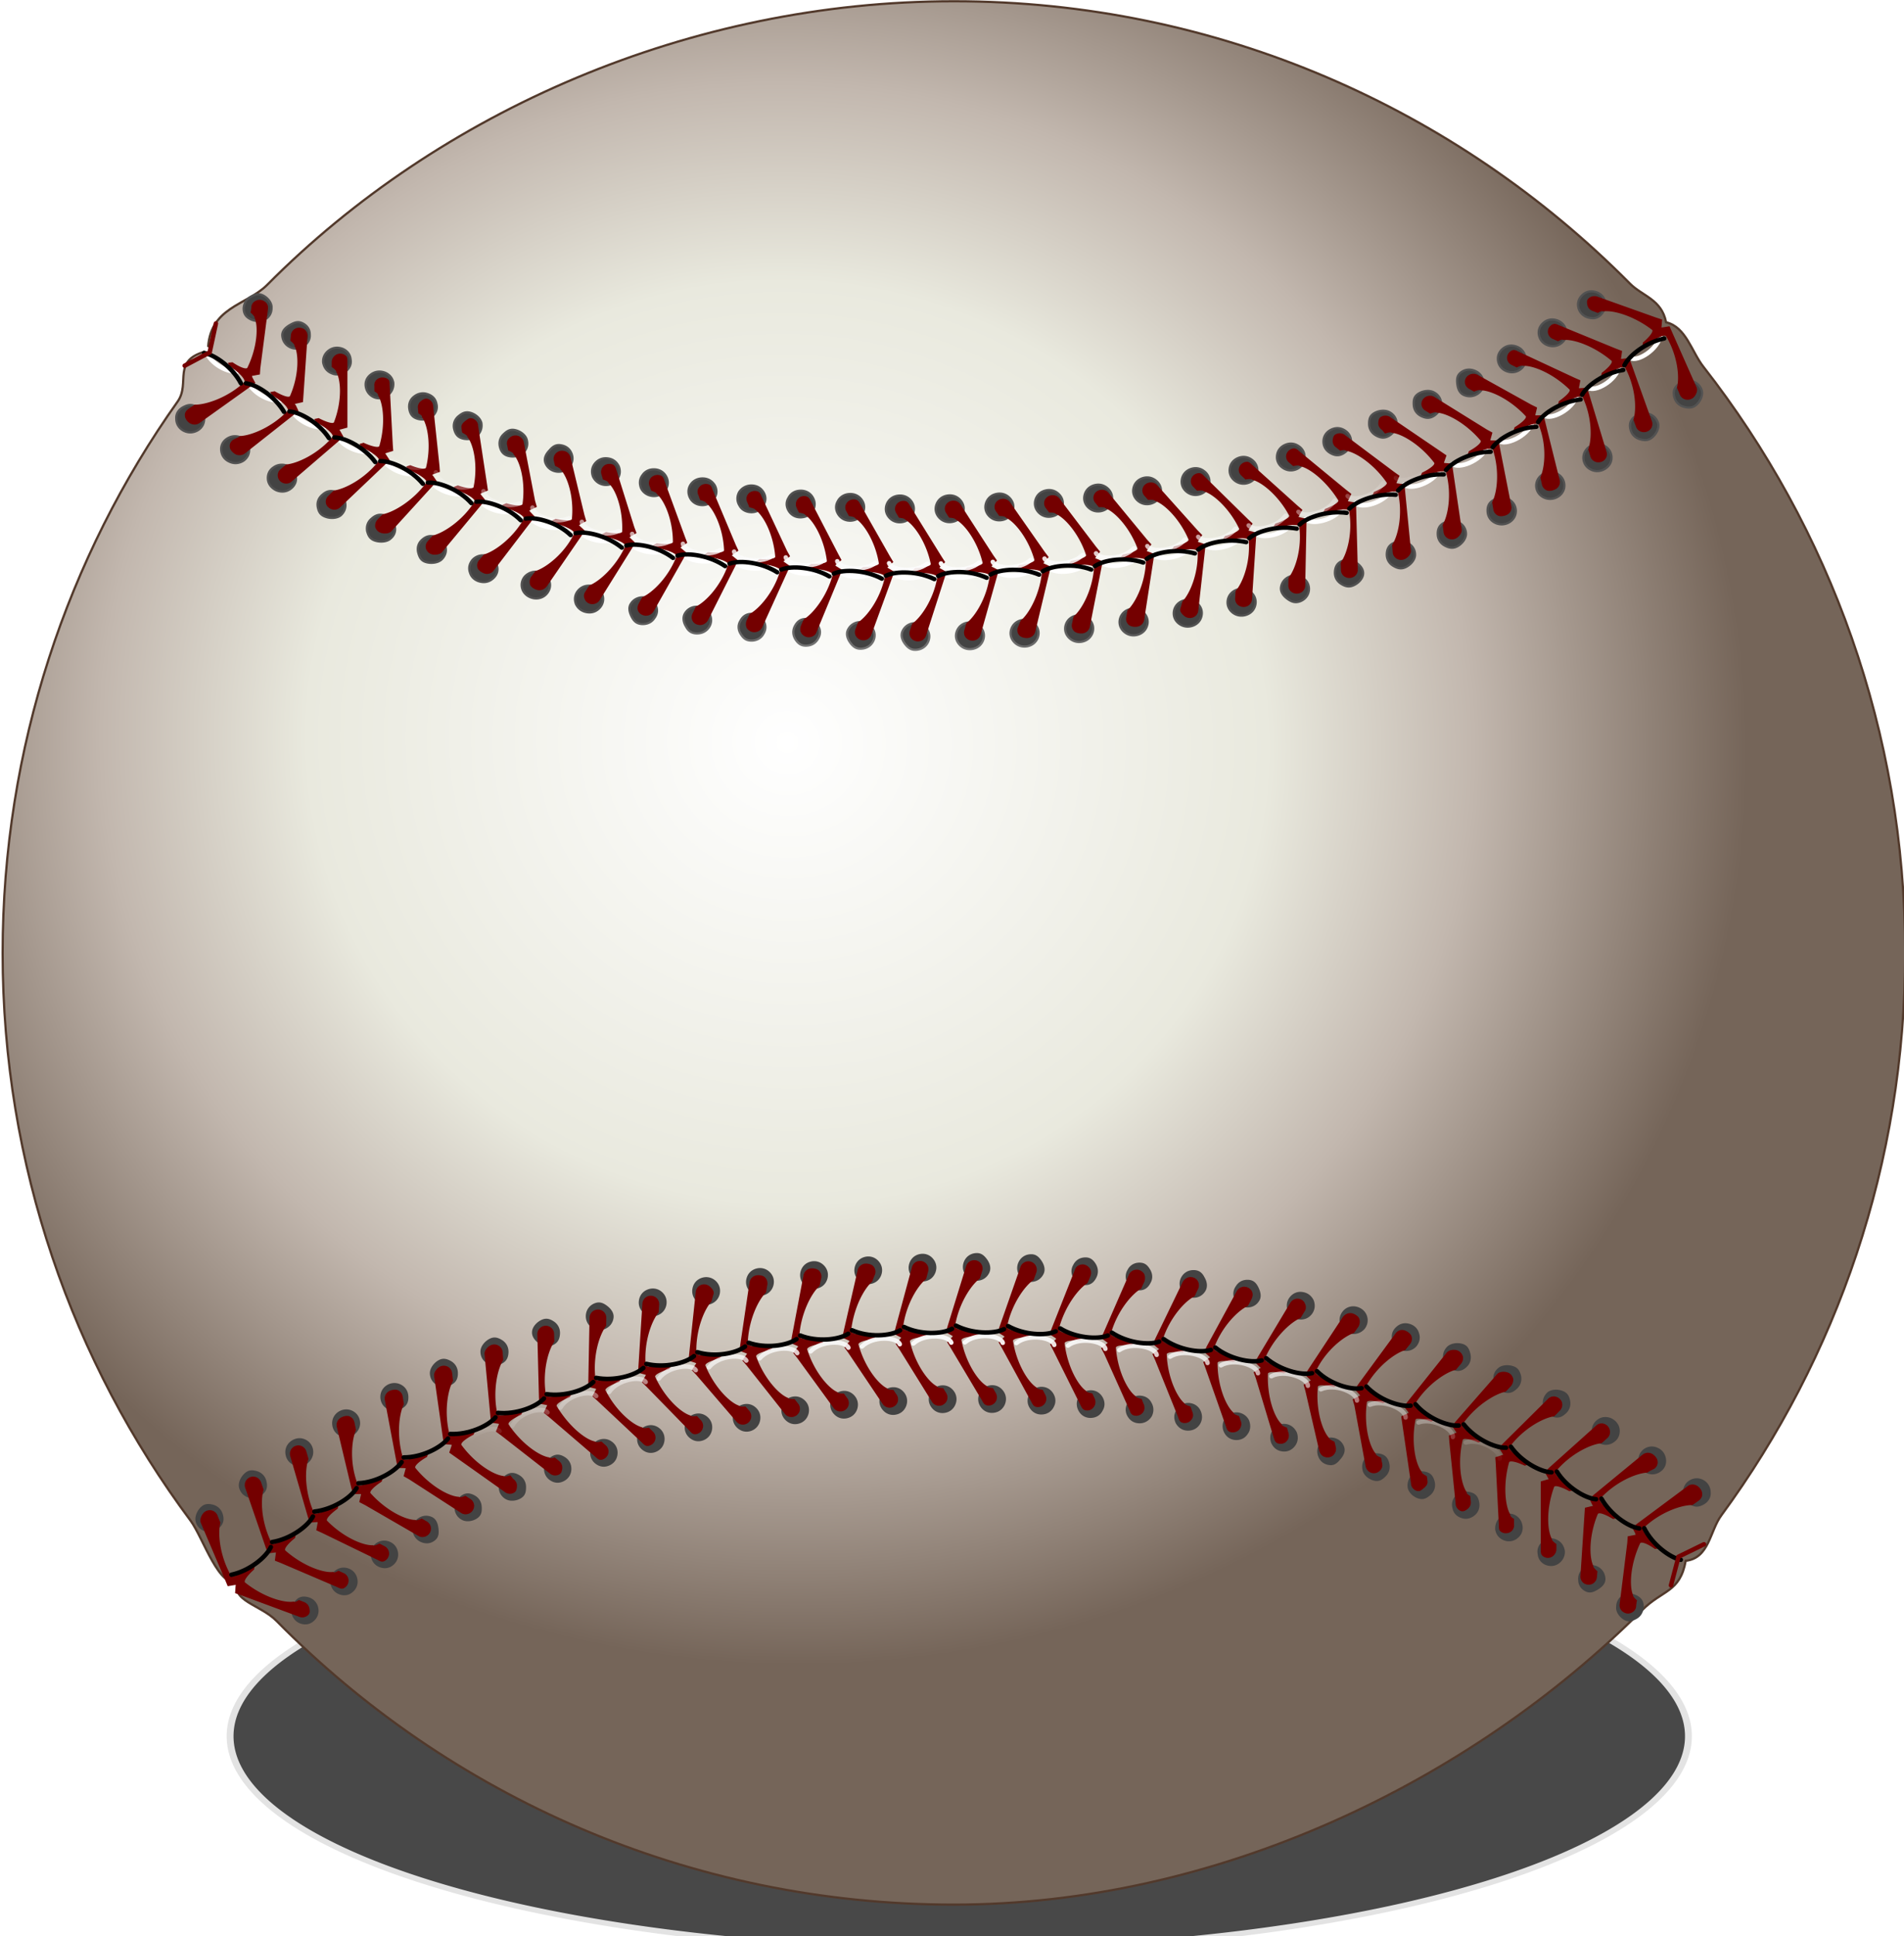 <svg xmlns="http://www.w3.org/2000/svg" xmlns:xlink="http://www.w3.org/1999/xlink" viewBox="0 0 309.04 314.13" version="1.0"><defs><radialGradient id="d" gradientUnits="userSpaceOnUse" cy="416.03" cx="410.37" gradientTransform="matrix(.996 .137 -.131 .955 585.57 -213.35)" r="214.27"><stop offset="0" stop-color="#fff"/><stop offset=".5" stop-color="#e9e9de"/><stop offset=".715" stop-color="#c2b7ae"/><stop offset="1" stop-color="#756559"/></radialGradient><radialGradient id="e" xlink:href="#a" gradientUnits="userSpaceOnUse" cy="408.74" cx="379.28" gradientTransform="matrix(-1 0 0 -.184 1385.9 411.41)" r="153.9"/><radialGradient id="f" xlink:href="#b" gradientUnits="userSpaceOnUse" cy="256" cx="978.69" gradientTransform="matrix(1.343 .036 -.005 .176 -334.16 295.31)" r="160.15"/><radialGradient id="g" xlink:href="#b" gradientUnits="userSpaceOnUse" cy="256" cx="978.69" gradientTransform="matrix(1.343 .036 -.005 .176 -334.16 295.31)" r="160.15"/><linearGradient id="b"><stop offset="0" stop-color="#fcfcfc"/><stop offset="1" stop-color="#fcfcfc" stop-opacity="0"/></linearGradient><linearGradient id="a"><stop offset="0" stop-color="#b9b9b9"/><stop offset="1" stop-color="#525252"/></linearGradient><filter id="c" height="1.534" width="1.182" y="-.267" x="-.091"><feGaussianBlur stdDeviation="8.168"/></filter></defs><path d="M564.15 662.26a106.64 40.112 0 11-213.29 0 106.64 40.112 0 11213.29 0z" transform="matrix(1.115 0 0 .876 -354.419 -298.446)" opacity=".844" fill-rule="evenodd" filter="url(#c)" stroke="#fff" stroke-linecap="round" stroke-width="2"/><path d="M1190.4 287.32c0 47.13-15.3 90.71-41.2 126.02-2.6 3.49-2.7 9.6-8 10.2-1.3 7.15-5.2 6.45-9.8 11.08-38.6 38.63-95.4 65.97-154.25 65.97-59.42 0-113.18-24.34-151.87-63.58-3.58-3.64-10.63-4.61-8.48-8.92-4.31 2.09-7.95-9.73-10.8-13.56-26.46-35.52-42.12-79.55-42.12-127.21 0-45.91 14.53-88.77 39.24-123.58 2.97-4.2-1.56-9.4 6.79-11.34.15-9.88 8.62-10.11 13.29-14.81 38.64-38.932 94.8-63.539 153.95-63.539 59.25 0 112.85 24.21 151.55 63.269 2.8 2.82 7.1 3.52 8.1 8.67 4.5 1.06 5.7 6.59 8.4 10.01 28.3 36.21 45.2 81.8 45.2 131.32z" fill-rule="evenodd" stroke="#52392b" stroke-linecap="round" stroke-width=".5" fill="url(#d)" transform="translate(-552.62 -53.408) scale(.724)"/><path d="M269.553 54.326c-.434 2.425-3.836 4.465-4.921 3.749m-1.81 1.346c-.506 2.403-3.98 4.255-5.065 3.488m-1.81 1.238c-.723 2.352-4.269 4.06-5.282 3.249m-1.954 1.129c-.796 2.323-4.487 3.85-5.428 2.989m-1.954 1.027c-.94 2.287-4.704 3.626-5.572 2.7m-2.099.948c-1.013 2.243-4.848 3.38-5.717 2.417m-2.098.854c-1.158 2.192-4.994 3.133-5.79 2.135m-2.17.76c-1.231 2.134-5.211 2.887-5.935 1.852m-2.171.651c-1.375 2.048-5.283 2.656-6.007 1.592m-2.17.55c-1.52 1.99-5.5 2.432-6.152 1.34m-2.171.448c-1.592 1.932-5.572 2.2-6.224 1.078m-2.17.362c-1.665 1.867-5.645 1.976-6.224.832m-2.244.275c-1.737 1.802-5.746 1.759-6.26.594m-2.236.188c-1.802 1.737-5.804 1.548-6.274.369m-2.25.108c-1.86 1.665-5.863 1.34-6.282.145m-2.25.036c-1.926 1.6-5.906 1.137-6.282-.072m-2.251-.036c-1.99 1.534-5.949.933-6.282-.29m-2.243-.115c-2.048 1.454-5.978.709-6.26-.522m-2.236-.195c-2.106 1.375-6.007.485-6.238-.76m-2.222-.282c-2.164 1.288-6.02.239-6.195-1.013m-2.214-.376c-2.214 1.208-6.021 0-6.144-1.26m-2.193-.47c-2.265 1.114-6.014-.26-6.079-1.52m-2.164-.571c-2.315 1.013-5.992-.522-5.999-1.788m-2.127-.673c-2.367.92-5.956-.782-5.877-2.04m-2.127-.79c-2.396.81-5.898-1.07-5.754-2.323m-2.084-.882c-2.439.709-5.833-1.354-5.63-2.606m-2.04-.97c-2.469.594-5.74-1.65-5.48-2.887m-1.953-1.05c-2.504.42-5.674-1.946-5.348-3.169m-1.889-1.158c-2.525.311-5.565-2.207-5.181-3.416m-1.824-1.259c-2.533.196-5.428-2.468-4.957-3.647" stroke="#fff" stroke-linecap="round" stroke-width=".725" fill="none"/><path d="M809.46 416.98c-1.11-.25-1.93-1.01-2.27-2.1s.23-2.46 1.03-3.28 1.62-.92 2.73-.66 1.93 1.03 2.27 2.12c.33 1.09.24 2.04-.55 2.86-.8.82-2.09 1.32-3.21 1.06m9.61-7.59c-1.1-.31-1.89-1.11-2.18-2.22-.28-1.1.37-2.43 1.21-3.2.83-.78 1.66-.85 2.76-.53 1.09.31 1.88 1.12 2.15 2.22.28 1.11.15 2.06-.68 2.84s-2.16 1.2-3.26.89m10.24-7.25c-1.07-.39-1.8-1.24-2-2.37-.21-1.12.17-2.18 1.04-2.92.87-.73 2.05-1 3.12-.6 1.07.39 1.8 1.25 2 2.37.19 1.12-.23 2.23-1.1 2.96-.88.74-1.98.94-3.06.56m10.36-6.53c-1.05-.44-1.74-1.33-1.89-2.46s.28-2.17 1.18-2.87c.91-.69 2.1-.87 3.16-.43 1.05.44 1.73 1.33 1.88 2.46.14 1.14-.35 2.2-1.25 2.89-.91.7-2.02.84-3.08.41m10.68-5.99c-1.04-.48-1.68-1.4-1.78-2.54-.09-1.14.39-2.16 1.32-2.81.94-.65 2.15-.75 3.18-.26s1.67 1.41 1.76 2.55-.19 2.05-1.14 2.68c-.96.63-2.31.87-3.34.38m10.96-5.43c-1.01-.53-1.61-1.48-1.65-2.62s.85-2.32 1.83-2.91c.98-.58 1.8-.47 2.81.07s1.6 1.49 1.64 2.64c.04 1.14-.29 2.04-1.27 2.62-.98.59-2.35.74-3.36.2m11.22-4.87c-.99-.58-1.54-1.55-1.53-2.69.01-1.15.96-2.26 1.97-2.8 1-.54 1.82-.39 2.8.2.98.58 1.53 1.56 1.52 2.7-.02 1.15-.39 2.03-1.39 2.57-1.01.54-2.39.6-3.37.02m11.71-4.4c-.94-.64-1.74-1.53-1.68-2.67s1.06-2.19 2.09-2.68 1.84-.3 2.79.32c.96.63 1.46 1.64 1.39 2.78-.06 1.14-.47 2-1.5 2.49-1.03.5-2.15.41-3.09-.24m11.62-3.72c-.91-.68-1.35-1.72-1.22-2.85.14-1.13.82-2.03 1.87-2.48 1.05-.44 1.85-.22 2.77.45.93.67 1.7 1.63 1.56 2.76s-.85 2.06-1.9 2.5c-1.05.45-2.17.31-3.08-.38m11.77-3.17c-.88-.73-1.28-1.78-1.09-2.9.19-1.13.9-2 1.97-2.4s2.22-.23 3.1.5 1.27 1.78 1.08 2.91c-.19 1.12-.93 2-2 2.4s-2.18.22-3.06-.51m11.88-2.64c-.85-.76-1.2-1.83-.96-2.95.23-1.12.98-1.95 2.07-2.31 1.08-.35 2.22-.12 3.07.64s1.19 1.83.96 2.95c-.24 1.12-1.02 1.95-2.1 2.31-1.09.35-2.19.12-3.04-.64m11.98-2.13a3.015 3.015 0 01-.85-2.98c.29-1.11 1.07-1.91 2.17-2.22s2.21-.03 3.03.77 1.12 1.88.84 2.98c-.29 1.11-1.09 1.91-2.19 2.22s-2.19.03-3-.77m12.03-1.62c-.78-.83-1.04-1.92-.72-3.02.33-1.09 1.14-1.87 2.25-2.13 1.11-.27 2.21.06 2.99.89s1.05 1.92.72 3.02c-.33 1.09-1.16 1.86-2.27 2.12-1.11.27-2.18-.05-2.97-.88m12.08-1.15c-.75-.86-.97-1.96-.61-3.04.37-1.08 1.22-1.82 2.34-2.05 1.12-.22 2.19.15 2.94 1.01s.97 1.96.6 3.04-1.22 1.82-2.34 2.04-2.18-.14-2.93-1m12.09-.69c-.72-.89-.89-2-.49-3.06.41-1.07 1.28-1.78 2.41-1.96s2.17.22 2.89 1.11.9 1.99.49 3.06-1.27 1.78-2.4 1.96-2.18-.22-2.9-1.11m12.1-.26c-.69-.91-.82-2.03-.38-3.08.45-1.05 1.35-1.72 2.48-1.86s1.84.3 2.54 1.2c.71.9 1.13 2.03.69 3.08-.45 1.05-1.34 1.74-2.48 1.88-1.13.14-2.17-.31-2.85-1.22m12.1.17c-.65-.94-.74-2.06-.26-3.09.49-1.03 1.41-1.68 2.55-1.77 1.14-.1 1.82.37 2.49 1.29.67.93 1.07 2.07.58 3.1s-1.41 1.69-2.55 1.79-2.15-.38-2.81-1.32m12.11.61c-.6-.96-.7-2.08-.1-3.1.5-1.01 1.4-1.62 2.6-1.67 1.1-.05 1.8.44 2.4 1.39s.7 2.07.2 3.09-1.2 1.66-2.3 1.72c-1.2.05-2.2-.47-2.8-1.43m12.1 1.07c-.6-.98-.6-2.11 0-3.1.5-.99 1.5-1.56 2.6-1.57 1.2 0 1.8.51 2.4 1.49.6.97.7 2.09.1 3.1-.5 1-1.3 1.61-2.4 1.62-1.2 0-2.1-.55-2.7-1.54m12 1.56c-.5-1.01-.5-2.13.1-3.1s1.6-1.5 2.8-1.46c1.1.04 1.8.58 2.3 1.58.6 1 .8 2.18.2 3.15s-1.6 1.51-2.7 1.47c-1.2-.04-2.1-.63-2.7-1.64m12 2.06c-.5-1.03-.4-2.15.3-3.09.6-.95 1.6-1.43 2.8-1.35 1.1.09 1.7.66 2.2 1.68s.8 2.22.1 3.16c-.6.94-1.7 1.44-2.8 1.35s-2.1-.72-2.6-1.75m11.9 2.58c-.4-1.05-.3-2.16.4-3.08.7-.91 1.7-1.36 2.8-1.22 1.2.14 2.1.82 2.6 1.87.4 1.05.3 2.16-.4 3.08-.7.91-1.7 1.35-2.9 1.21-1.1-.14-2-.81-2.5-1.86m11.8 3.12c-.4-1.07-.2-2.18.5-3.06.7-.89 1.8-1.28 2.9-1.1 1.1.19 2.1.92 2.5 1.99s.2 2.18-.5 3.06c-.8.88-1.9 1.26-3 1.07-1.1-.18-2-.89-2.4-1.96m11.7 3.66c-.4-1.08-.2-2.18.6-3.03s1.8-1.2 2.9-.97c1.2.24 2.1 1.03 2.4 2.12.4 1.09.1 2.19-.6 3.03-.8.85-1.9 1.16-3 .92-1.1-.23-2-.98-2.3-2.07m11.4 4.22c-.3-1.1 0-2.18.8-3s2.3-.99 3.4-.68 1.5.99 1.8 2.09.1 2.19-.7 3-1.7 1.19-2.8.88-2.2-1.19-2.5-2.29m11.3 4.78c-.3-1.11 0-2.19.9-2.96.8-.78 2.3-.86 3.4-.5s1.5 1.06 1.8 2.17c.2 1.11-.1 2.19-1 2.96-.8.77-1.7 1.11-2.8.75s-2.1-1.31-2.3-2.42m11 5.34c-.2-1.13.2-2.18 1-2.92.9-.74 2.4-.73 3.4-.32 1.1.41 1.5 1.13 1.7 2.25.2 1.13-.2 2.18-1.1 2.92-.8.73-1.7 1.03-2.8.62-1.1-.42-2-1.43-2.2-2.55m11 6.05c-.2-1.13.3-2.16 1.2-2.84.9-.67 2-.79 3.1-.33 1 .46 1.8 1.4 1.9 2.54.1 1.13-.3 2.16-1.3 2.83-.9.67-2.1.77-3.1.3-1.1-.46-1.7-1.36-1.8-2.5m10.4 6.46c-.1-1.14.4-2.15 1.3-2.78 1-.63 2.1-.69 3.1-.18 1.1.51 1.7 1.5 1.8 2.64s-.4 2.14-1.4 2.77c-1 .62-2.1.65-3.1.14-1.1-.51-1.7-1.45-1.7-2.59m10 6.98c0-1.14.5-2.12 1.5-2.71 1-.58 2.1-.59 3.1-.04 1 .56 1.6 1.6 1.6 2.74.1 1.15-.5 2.12-1.5 2.7s-1.9.73-2.9.15c-1-.59-1.8-1.7-1.8-2.84M830.93 437.69c-1.11-.28-1.91-1.06-2.22-2.16s.13-2.33.91-3.17c.78-.83 1.65-.95 2.76-.67 1.1.29 1.9 1.08 2.21 2.18.3 1.1.02 2.18-.78 3-.8.81-1.77 1.1-2.88.82m8.6-6.57c-1.09-.34-1.86-1.16-2.11-2.27-.26-1.11-.01-2.18.83-2.95.84-.78 1.94-1.03 3.03-.69s1.85 1.17 2.1 2.28c.26 1.11-.08 2.19-.92 2.96-.84.78-1.83 1-2.93.67m8.94-6.12c-1.08-.38-1.8-1.24-2.01-2.36-.2-1.13.12-2.16.99-2.9.88-.73 1.98-.92 3.06-.53 1.07.39 1.79 1.25 1.99 2.37.2 1.13-.19 2.18-1.06 2.91-.88.74-1.9.89-2.97.51m9.24-5.64c-1.05-.44-1.74-1.33-1.89-2.46s.23-2.13 1.14-2.82 2.02-.83 3.08-.39c1.05.44 1.43 1.51 1.55 2.65.11 1.14.04 1.98-.87 2.68-.91.69-1.95.77-3.01.34m9.19-4.96c-1.02-.51-1.64-1.45-1.71-2.59-.07-1.13.62-2.25 1.56-2.9.94-.64 1.81-.61 2.83-.09 1.02.51 1.64 1.45 1.7 2.59.07 1.14-.07 1.96-1.01 2.61s-2.35.89-3.37.38m9.79-4.66c-.99-.56-1.57-1.52-1.59-2.66-.01-1.14.73-2.23 1.7-2.83s1.85-.51 2.84.06c1 .56 1.57 1.52 1.58 2.66.01 1.15-.17 1.95-1.14 2.55s-2.39.78-3.39.22m10.03-4.17c-.97-.6-1.5-1.59-1.47-2.73.04-1.14.84-2.18 1.83-2.74 1-.56 1.88-.41 2.85.2.97.6 1.49 1.6 1.45 2.74s-.64 2.09-1.64 2.62c-1.01.54-2.05.52-3.02-.09m10.23-3.67c-.94-.64-1.43-1.65-1.34-2.79s.67-2.08 1.7-2.57c1.04-.49 2.16-.4 3.09.25.94.65 1.43 1.66 1.33 2.8-.09 1.14-.73 2.07-1.76 2.55-1.03.49-2.08.41-3.02-.24m10.41-3.18c-.91-.68-1.35-1.72-1.22-2.85.14-1.13.78-2.04 1.83-2.48s2.17-.3 3.08.39 1.34 1.72 1.2 2.86c-.14 1.13-.82 2.02-1.87 2.47-1.05.44-2.11.3-3.02-.39m10.56-2.7a3.015 3.015 0 01-1.09-2.9c.19-1.13.87-1.99 1.94-2.39s2.18-.21 3.06.52 1.27 1.78 1.08 2.91c-.19 1.12-.91 1.99-1.98 2.39-1.07.39-2.13.2-3.01-.53m10.69-2.23c-.85-.76-1.2-1.83-.97-2.95.24-1.11.96-1.94 2.05-2.29 1.09-.36 2.18-.12 3.03.64.85.77 1.2 1.84.96 2.95-.24 1.12-.99 1.95-2.07 2.31-1.09.35-2.15.1-3-.66m10.79-1.77c-.82-.8-1.12-1.88-.84-2.99.28-1.1 1.05-1.9 2.15-2.21 1.1-.3 2.18-.02 3 .78.82.79 1.12 1.87.84 2.98-.29 1.11-1.07 1.91-2.17 2.22s-2.16.02-2.98-.78m10.88-1.33c-.79-.83-1.05-1.92-.73-3.02.33-1.09 1.14-1.86 2.25-2.12 1.11-.27 2.18.06 2.97.89.78.83 1.04 1.92.72 3.01-.33 1.1-1.15 1.87-2.26 2.13-1.11.27-2.17-.06-2.95-.89m10.94-.91c-.76-.86-.98-1.96-.61-3.04s1.21-1.82 2.33-2.04 2.19.14 2.94 1 .97 1.96.6 3.04-1.21 1.82-2.33 2.04c-1.12.23-2.18-.14-2.93-1m10.98-.5c-.72-.89-.89-2-.49-3.06.41-1.07 1.29-1.78 2.42-1.96 1.12-.18 2.17.22 2.89 1.11s.9 2 .49 3.06c-.41 1.07-1.28 1.78-2.41 1.96-1.12.18-2.18-.22-2.9-1.11m11.02-.11c-.69-.91-.82-2.03-.38-3.08.45-1.05 1.35-1.74 2.49-1.88 1.13-.14 2.16.3 2.85 1.22.69.91.82 2.02.38 3.08-.45 1.05-1.35 1.72-2.48 1.86s-2.17-.29-2.86-1.2m11.01.27c-.66-.93-.75-2.05-.27-3.09.49-1.03 1.41-1.69 2.55-1.79 1.13-.09 2.15.38 2.8 1.32s.79 2.06.26 3.09a2.991 2.991 0 01-2.54 1.77c-1.14.1-2.15-.36-2.8-1.3m10.97.68c-.6-.96-.7-2.08-.2-3.1.6-1.01 1.5-1.64 2.7-1.69 1.1-.06 2.1.46 2.7 1.42.6.97.7 2.09.1 3.1-.5 1.02-1.4 1.62-2.6 1.67-1.1.05-2.1-.44-2.7-1.4m10.9 1.1c-.6-.99-.6-2.11 0-3.1.5-1 1.5-1.59 2.6-1.6 1.2 0 2.2.55 2.7 1.54.6.99.6 2.11.1 3.1-.6.99-1.6 1.56-2.7 1.57-1.2 0-2.1-.53-2.7-1.51m10.8 1.53c-.5-1.01-.5-2.13.2-3.1.6-.97 1.5-1.52 2.7-1.48 1.1.04 2.1.64 2.6 1.65s.5 2.13-.1 3.1c-.6.96-1.6 1.49-2.8 1.45-1.1-.04-2-.61-2.6-1.62m10.8 1.98c-.5-1.02-.4-2.14.2-3.09.7-.94 1.7-1.45 2.8-1.36s2.1.73 2.6 1.76c.4 1.03.4 2.15-.3 3.09-.6.94-1.6 1.43-2.8 1.34-1.1-.09-2-.71-2.5-1.74m10.6 2.46c-.4-1.05-.3-2.17.4-3.08.7-.92 1.7-1.37 2.8-1.24 1.1.14 2 .82 2.5 1.87.4 1.05.3 2.17-.4 3.08s-1.7 1.35-2.8 1.21c-1.2-.14-2-.8-2.5-1.84m10.5 2.92c-.4-1.07-.2-2.17.5-3.06.8-.88 1.8-1.28 2.9-1.09s2 .9 2.4 1.97-.1 2.08-.9 2.95c-.7.86-1.4 1.38-2.5 1.19-1.2-.18-2-.89-2.4-1.96m10 3.3c-.3-1.09-.1-2.19.7-3.02s2.1-1.09 3.2-.85 1.7.89 2 1.98.1 2.19-.7 3.02-1.5 1.3-2.6 1.06-2.3-1.1-2.6-2.19m10.1 3.9c-.2-1.1.1-2.18.9-2.98s2.1-1 3.2-.71 1.6.98 1.9 2.09 0 2.19-.8 2.98c-.9.79-1.6 1.22-2.7.93s-2.2-1.2-2.5-2.31m10 4.4c-.3-1.12.1-2.18.9-2.94.9-.76 2.2-.9 3.3-.56s1.6 1.07 1.8 2.19-.1 2.19-1 2.94c-.9.76-2 .98-3 .61-1.1-.37-1.8-1.12-2-2.24m9.6 4.89c-.1-1.13.3-2.18 1.2-2.89.8-.72 1.9-.95 3-.54 1 .42 1.7 1.3 1.9 2.43.2 1.12-.2 2.17-1.1 2.88-.9.72-2 .88-3.1.47-1-.42-1.7-1.22-1.9-2.35m9.5 5.37c-.2-1.13.3-2.16 1.2-2.83.9-.68 2-.84 3-.37 1.1.46 1.7 1.37 1.9 2.51.1 1.13-.4 2.16-1.3 2.83s-2 .78-3.1.32c-1-.47-1.6-1.32-1.7-2.46m9.1 5.86c-.1-1.14.4-2.15 1.4-2.78.9-.63 2-.72 3-.21 1 .52 1.6 1.46 1.7 2.6s-.7 1.95-1.7 2.55-1.8.9-2.8.39c-1-.52-1.6-1.41-1.6-2.55m8.5 6.09c0-1.14.5-2.11 1.5-2.67s2.3-.43 3.3.14c1 .56 1.4 1.35 1.4 2.49-.1 1.15-.6 2.11-1.6 2.67-1 .55-1.8.8-2.8.24-1-.57-1.9-1.73-1.8-2.87" fill-rule="evenodd" stroke="url(#e)" stroke-linecap="round" stroke-width=".5" fill="#434343" transform="matrix(-.729 0 0 -.699 864.635 353.286)"/><path d="M274.905 64.463c.386-.377.7-1.112.48-1.594l-3.985-8.981-.415-.951-1.071.175s-.19.02-.24.028c0-.056.02-.245.02-.245l.088-1.05-.998-.328-9.45-3.364c-.467-.196-1-.126-1.4.181s-.386.63-.299 1.113c.08.482.445.874.926 1.028l.787.3c.495-.307.736-.356.83-.244 1.596-.28 5.057.734 7.987 3 .226.259-.423 1.126-1.501 2.036l-.095.685.583-.077.408-.315c1.326-1.028 2.587-1.636 2.856-1.322 1.895 3.162 2.223 6.729 1.764 8.352.094.216.459 1.105.459 1.105.16.42.532.741.99.832.46.098.94-.042 1.276-.364m-7.148 5.302c.408-.357.546-.916.364-1.413l-3.33-9.302-.372-.966-1.07.126s-.19.014-.249.021l.037-.244.146-1.043-.991-.377-9.276-3.805c-.46-.217-.758-.322-1.174-.05-.422.28-.663.763-.597 1.253.058.482.4.888.874 1.063 0 0 .663.294.773.336.503-.287.758-.308.845-.19 1.61-.209 5.028.98 7.84 3.372.22.273-.48 1.098-1.603 1.952l-.13.685.575-.056.43-.294c1.377-.958 2.674-1.504 2.93-1.175 1.733 3.253 1.88 6.806 1.34 8.407.073.224.4 1.126.4 1.126.14.434.496.763.948.882s.94 0 1.29-.308m-7.426 4.945c.423-.343.59-.895.43-1.399l-2.849-9.428-.32-.98-1.079.077h-.248c.015-.048.052-.244.052-.244l.196-1.028-.969-.427-9.094-4.239c-.444-.237-.743-.37-1.18-.112-.43.26-.692.728-.656 1.217s.357.91.823 1.106l.75.37c.526-.259.963-.377 1.043-.259 1.618-.097 4.897 1.266 7.527 3.847.19.28-.576 1.077-1.741 1.882l-.16.678.582-.028.437-.273c1.421-.902 2.755-1.37 3.003-1.028 1.566 3.323 1.523 6.869.903 8.45l.343 1.14c.116.433.459.783.903.923.445.133.94.042 1.304-.245m-7.68 4.56c.437-.322.634-.86.503-1.378l-2.368-9.526-.277-1-1.078.028s-.19-.007-.248-.007c.014-.05.058-.238.058-.238l.248-1.028-.94-.462-8.657-4.805a1.404 1.404 0 00-1.406-.042c-.452.238-.736.693-.722 1.182s.314.924.766 1.14c0 0 .634.357.736.413.531-.245.976-.343 1.049-.217 1.625-.02 4.838 1.504 7.338 4.204.182.294-.627 1.049-1.83 1.797l-.196.665.583.007.452-.259c1.464-.832 2.834-1.217 3.06-.874 1.4 3.399 1.02 7.036.291 8.568.051.224.256 1.16.256 1.16.087.441.4.82.83.98.437.168 1.173-.035 1.552-.308m-7.913 4.176c.459-.294.678-.833.568-1.35l-1.887-9.61-.219-1.007-1.07-.028s-.198-.021-.249-.028c.022-.05.08-.238.08-.238l.278-1-.919-.504-8.423-5.225c-.415-.286-.947-.321-1.406-.105s-.766.665-.78 1.154c-.007.49.27.93.714 1.168 0 0 .612.385.714.441.54-.217.991-.294 1.057-.16 1.617.048 4.773 1.734 7.133 4.546.16.293-.655 1.028-1.909 1.7l-.247.65.582.042.467-.231c1.508-.763 2.885-1.084 3.082-.72 1.144 3.483.692 7.043-.116 8.54.036.23.196 1.174.196 1.174.066.448.357.833.787 1.015.423.188 1.18.035 1.567-.224m-8.373 3.889c.474-.273.977-.903.89-1.427l-1.429-9.666-.153-1.028-1.071-.084s-.197-.035-.248-.042c.022-.05.088-.231.088-.231l.342-.972-.852-.58-8.22-5.59c-.4-.307-.932-.37-1.399-.174s-.554.524-.597 1.014c-.051.483.196.951.626 1.217 0 0 .387.497.481.566.554-.195 1.006-.251 1.064-.118 1.618.125 4.693 1.958 6.908 4.875.153.3-.707.986-1.99 1.594l-.276.644.575.07.481-.203c1.56-.665 2.937-.944 3.12-.574.968 3.525.334 7.05-.547 8.512.029.224.145 1.175.145 1.175.044.455.314.847.736 1.057.416.202.918.188 1.326-.035m-8.306 3.357c.488-.245 1.02-.846.954-1.371l-.954-9.722-.102-1.021-1.072-.147s-.19-.035-.24-.042l.102-.23.415-.973-.852-.602-7.957-5.959a1.38 1.38 0 00-1.385-.238c-.48.175-.583.49-.656.973a1.3 1.3 0 00.569 1.245s.56.447.656.517c.56-.154.823-.126.874.007 1.61.196 4.598 2.182 6.675 5.19.138.315-.758.944-2.07 1.497l-.313.63.575.09.489-.182c1.588-.587 2.987-.797 3.148-.42.801 3.568-.008 7.05-.955 8.464.015.23.087 1.189.087 1.189.022.447.277.853.685 1.084.401.224.911.23 1.327.02m-8.46 2.96c.495-.224.808-.714.787-1.246l-.263-9.82-.05-1.028-1.065-.189s-.182-.041-.233-.055c.022-.05.11-.224.11-.224l.459-.952-.824-.643-7.665-6.309c-.372-.343-.642-.524-1.123-.385-.488.147-.867.539-.961 1.022s.109.965.51 1.266l.626.545c.576-.133 1.028-.14 1.071 0 1.596.3 4.307 2.448 6.245 5.547.117.314-.816.895-2.15 1.385l-.342.615.576.119.495-.161c1.61-.518 3.024-.65 3.17-.266.627 3.602-.342 7.03-1.363 8.4l.037 1.19c0 .447.226.867.626 1.112.394.237.897.272 1.327.076m-8.591 2.567c.51-.202.845-.678.845-1.21l.197-9.806v-1.028l-1.05-.238s-.19-.056-.24-.063c.029-.049.124-.223.124-.223l.51-.93-.794-.68-7.375-6.637c-.357-.356-.619-.566-1.115-.44s-.888.503-1.005.979.058.965.452 1.287c0 0 .517.49.597.573.583-.112 1.035-.098 1.079.042 1.574.364 4.299 2.595 6.011 5.813.095.321-.881.86-2.244 1.3l-.364.602.56.14.51-.14c1.633-.455 3.054-.51 3.178-.126.466 3.63-.67 7.001-1.75 8.323-.006.231-.021 1.19-.021 1.19-.022.454.19.88.576 1.14s.889.307 1.319.132m-8.693 2.19a1.33 1.33 0 00.903-1.175l.641-9.785.051-1.029-1.042-.28s-.182-.062-.233-.076c.03-.042.124-.21.124-.21l.554-.91-.758-.713-7.075-6.952c-.336-.37-.598-.595-1.1-.49-.496.105-.912.462-1.043.937a1.26 1.26 0 00.386 1.301s.496.518.583.602c.583-.084 1.035-.056 1.064.084 1.56.433 4.19 2.784 5.757 6.064.08.329-.926.825-2.303 1.203l-.393.587.56.161.51-.112c1.655-.384 3.076-.377 3.185.021.292 3.637-.99 6.946-2.128 8.233-.014.23-.08 1.182-.08 1.182-.036.447.153.888.525 1.16s.874.35 1.312.197m-8.766 1.804a1.33 1.33 0 00.947-1.14l1.078-9.736.095-1.028-1.035-.322s-.175-.07-.226-.084c.03-.049.139-.21.139-.21l.59-.881-.729-.741-6.529-7.288a1.372 1.372 0 00-1.311-.49c-.503.077-.933.42-1.086.888-.16.469-.029.972.328 1.322 0 0 .474.532.554.616.583-.056 1.035-.007 1.064.133 1.537.49 4.066 2.951 5.487 6.294.065.33-.962.79-2.354 1.113l-.415.566.546.189.518-.098c1.668-.315 3.09-.245 3.184.154.131 3.65-1.297 6.903-2.492 8.134-.03.231-.335 1.217-.335 1.217-.073.44.32.854.677 1.147.357.287.853.378 1.305.245m-8.832 1.44c.532-.139.925-.573.998-1.097l1.494-9.68.139-1.021-1.013-.364s-.175-.077-.226-.098l.146-.203.634-.86-.7-.77-6.223-7.546c-.291-.4-.787-.602-1.29-.539s-.947.385-1.122.846-.065.966.277 1.33c0 0 .452.552.525.643.583-.035 1.034.028 1.056.175 1.516.545 3.942 3.112 5.21 6.504.059.336-.983.749-2.39 1.014l-.444.553.539.21.517-.077c1.684-.245 3.097-.119 3.156.287-.102 3.65-1.72 6.882-2.995 8.043-.037.23-.204 1.175-.204 1.175-.088.44.058.895.4 1.21.336.308 1.064.385 1.516.266m-8.875 1.091a1.35 1.35 0 001.05-1.063l1.894-9.61.182-1.014-.998-.406-.22-.105c.03-.042.154-.196.154-.196l.663-.832-.656-.798-5.91-7.784c-.276-.413-.764-.63-1.274-.588-.503.042-.962.35-1.152.805-.197.454-.11.965.219 1.343 0 0 .43.566.495.657.59-.014 1.035.07 1.05.217 1.493.608 3.818 3.26 4.947 6.7.037.336-1.02.714-2.44.924l-.46.531.532.231.517-.056c1.691-.182 3.097 0 3.141.406-.255 3.644-2.004 6.812-3.323 7.924l-.255 1.168c-.109.434.022.896.35 1.217s1.042.427 1.494.33m-8.89.754c.54-.104.97-.503 1.086-1.02l2.28-9.541.226-1.007-.983-.44s-.168-.092-.219-.113c.044-.042.168-.189.168-.189l.7-.804-.627-.825-5.597-7.995a1.387 1.387 0 00-1.246-.636c-.51.028-.976.322-1.187.762-.22.448-.146.965.167 1.35 0 0 .4.58.466.679.59.007 1.035.104 1.042.251 1.465.665 3.688 3.4 4.671 6.876.03.342-1.042.678-2.47.832l-.48.518.517.251.524-.042c1.698-.118 3.09.12 3.119.532-.4 3.63-2.128 6.694-3.469 7.778-.05.23-.466 1.168-.466 1.168-.124.433-.015.895.299 1.23s1.013.47 1.479.385m-8.904.427a1.344 1.344 0 001.122-.98l2.66-9.448.262-1-.962-.476s-.168-.091-.211-.12c.036-.041.167-.181.167-.181l.736-.783-.597-.847-5.29-8.176c-.241-.434-.707-.692-1.217-.685s-.991.286-1.217.72c-.233.44-.182.958.116 1.357 0 0 .38.594.445.692.583.028 1.027.14 1.027.287 1.443.714 3.556 3.525 4.401 7.036.015.343-1.07.637-2.499.742l-.503.503.51.266.525-.02c1.698-.057 3.09.23 3.111.636-.473 3.623-2.404 6.616-3.789 7.658-.058.224-.32 1.147-.32 1.147-.131.427-.037.896.277 1.238.306.336.78.504 1.246.434m-8.905.126a1.363 1.363 0 001.166-.937l3.01-9.359.298-.986-.94-.51-.204-.126a5.06 5.06 0 01.175-.175l.765-.756-.56-.867-5.189-8.358c-.233-.434-.474-.7-.984-.713s-.998.244-1.246.678c-.24.427-.211.944.066 1.357l.422.706c.583.05 1.02.182 1.013.322 1.414.77 3.418 3.644 4.14 7.183 0 .336-1.101.595-2.53.65l-.524.483.496.287h.524c1.705 0 3.082.329 3.09.741-.612 3.603-2.66 6.526-4.074 7.52a903.92 903.92 0 01-.371 1.132c-.146.427-.066.896.226 1.252.299.35.765.532 1.231.476m-8.904-.168a1.373 1.373 0 001.195-.902l3.374-9.247.342-.979-.925-.538s-.16-.112-.204-.14c.043-.035.19-.168.19-.168l.786-.728-.532-.888-4.853-8.526c-.218-.44-.437-.713-.947-.741a1.388 1.388 0 00-1.268.63c-.27.419-.255.936.007 1.356 0 0 .335.623.394.72.583.07 1.013.217.998.364 1.385.812 3.272 3.75 3.855 7.316-.015.336-1.122.56-2.558.567l-.54.461.49.301.524.021c1.705.056 3.067.427 3.06.84-.758 3.58-2.915 6.441-4.365 7.378l-.415 1.12c-.16.42-.102.895.182 1.252.277.363.743.566 1.21.531m-8.941-.49c.583-.02 1.093-.356 1.239-.853l3.767-9.127.379-.959-.94-.58s-.146-.112-.146-.14c0-.035.146-.168.146-.168l.845-.7-.488-.902-4.51-8.693c-.22-.448-.438-.728-.948-.777s-.947.175-1.239.588c-.291.405-.291.93-.072 1.357 0 0 .291.63.364.734.583.09 1.02.252 1.02.399 1.312.867 3.06 3.868 3.498 7.449 0 .342-1.093.517-2.55.468l-.584.44.51.323.51.042c1.676.125 3.061.538 3.061.95-.947 3.547-3.206 6.33-4.664 7.212-.145.217-.51 1.105-.51 1.105-.145.42-.145.888.146 1.259s.729.588 1.166.574m-8.89-.819c.583 0 1.093-.315 1.312-.804l4.08-8.98.438-.945-.875-.609s-.146-.118-.218-.153c.072-.035.218-.154.218-.154l.875-.672-.51-.916-4.154-8.862c-.146-.454-.364-.741-.874-.804-.51-.07-1.02.133-1.312.531s-.291.917-.073 1.35c0 0 .292.65.292.756.583.112 1.02.293 1.02.433 1.311.917 2.914 3.98 3.206 7.582 0 .336-1.166.469-2.55.37l-.583.42.437.336.51.056c1.676.19 3.06.658 2.988 1.063-1.02 3.511-3.425 6.211-4.955 7.037-.073.21-.51 1.09-.51 1.09-.146.406-.146.882.072 1.26.292.384.729.615 1.166.615m-8.817-1.16c.51.02 1.02-.274 1.312-.756l4.445-8.813.437-.93-.802-.644s-.145-.119-.218-.154c.073-.035.218-.147.218-.147l.875-.636-.437-.937-3.79-9.016c-.145-.462-.29-.755-.801-.84-.51-.09-1.02.092-1.312.476-.364.392-.364.91-.145 1.35 0 0 .218.658.291.763.51.14.947.335.947.475 1.24.972 2.77 4.099 2.915 7.701-.073.336-1.239.427-2.623.273l-.583.391.437.357.51.077c1.676.259 2.988.776 2.915 1.182-1.166 3.47-3.643 6.071-5.247 6.834-.072.21-.51 1.07-.51 1.07-.218.398-.218.874 0 1.266s.656.636 1.166.657m-8.817-1.518c.51.042 1.02-.23 1.312-.7l4.882-8.623.437-.916-.801-.672s-.146-.133-.146-.16c0-.036.219-.147.219-.147l.874-.602-.364-.951-3.352-9.156c-.146-.468-.292-.77-.802-.881a1.5 1.5 0 00-1.384.427c-.292.37-.437.888-.219 1.343 0 0 .219.664.292.769.51.16.947.378.874.517 1.239 1.015 2.623 4.204 2.623 7.813-.073.329-1.239.378-2.623.168l-.656.37.437.371.51.098c1.676.322 2.988.896 2.915 1.301-1.311 3.42-3.935 5.917-5.538 6.617-.146.203-.583 1.049-.583 1.049-.218.385-.291.86-.073 1.259s.656.671 1.166.706m-8.817-1.888a1.402 1.402 0 001.385-.65l5.246-8.408.51-.888-.728-.706s-.146-.14-.219-.175c.073-.028.219-.133.219-.133l.947-.56-.364-.972-2.915-9.288c-.146-.476-.292-.79-.729-.917-.51-.132-1.093.007-1.384.364-.365.364-.437.874-.292 1.336 0 0 .219.671.219.783.583.182.947.406.874.546 1.24 1.07 2.405 4.315 2.26 7.924-.074.33-1.24.33-2.624.056l-.656.35.437.385.51.126c1.676.384 2.915 1.02 2.842 1.42-1.53 3.364-4.226 5.742-5.83 6.378a29.63 29.63 0 00-.655 1.015c-.291.384-.291.86-.073 1.266.146.405.583.692 1.02.748m-8.67-2.266c.582.09 1.092-.147 1.456-.595l5.611-8.17.583-.866-.801-.742s-.146-.14-.146-.182c.073-.02.219-.119.219-.119l.947-.524-.292-.98-2.259-9.358c-.145-.482-.437-.867-.947-1.014s-1.02-.035-1.384.308-.51.853-.365 1.322c0 0 .146.678.219.79.51.21.874.455.874.588 1.093 1.119 2.186 4.42 1.822 8.015-.073.322-1.239.273-2.623-.056l-.656.322.437.406.51.146c1.603.455 2.842 1.148 2.696 1.546-1.603 3.295-4.59 5.533-6.266 6.064-.146.19-.729.98-.729.98-.218.363-.291.832-.146 1.251s.802.79 1.24.868m-8.526-2.658c.51.112 1.093-.098 1.384-.532l6.048-7.91.583-.846-.729-.77s-.072-.147-.145-.182c.073-.028.218-.119.218-.119l1.02-.482-.291-.993-1.822-9.464c-.073-.482-.437-.881-.874-1.056-.51-.168-1.02-.077-1.385.252-.437.329-.583.832-.437 1.3 0 0 .146.693.146.805.583.231.947.49.874.623 1.093 1.168 1.968 4.518 1.458 8.092-.146.322-1.24.259-2.624-.16l-.655.279.364.434.51.168c1.603.524 2.769 1.266 2.623 1.657-1.821 3.183-4.809 5.316-6.485 5.777-.146.19-.801.952-.801.952-.292.35-.365.818-.22 1.245s.802.832 1.24.93m-8.672-3.148c.51.147 1.312.05 1.676-.37l6.34-7.631.656-.818-.656-.805s-.073-.154-.146-.195a1.7 1.7 0 00.219-.098l1.02-.441-.146-.986-1.457-9.568c0-.49-.365-.903-.802-1.092-.51-.195-.801-.02-1.166.287-.437.301-.801.7-.728 1.182 0 0 .073.693.145.805.51.258.875.531.802.664 1.02 1.21 1.749 4.61 1.02 8.162-.073.315-1.239.19-2.55-.286l-.656.244.291.448.51.196c1.604.636 2.77 1.399 2.55 1.776-1.967 3.106-5.1 5.092-6.776 5.477-.146.182-.801.916-.801.916-.292.336-.438.798-.292 1.231s.51.777.947.902m-8.234-3.469c.51.168 1.312.126 1.676-.28l6.704-7.35.656-.77-.583-.846s-.146-.161-.146-.203c.073-.02.219-.084.219-.084l1.02-.378-.073-1.014-1.02-9.63c0-.49-.291-.917-.729-1.134-.437-.21-.801-.056-1.166.224-.437.287-.655.762-.582 1.252 0 0 .072.7.072.811.51.287.656.483.583.609.948 1.259 1.53 4.7.656 8.211-.146.308-1.239.126-2.55-.413l-.656.217.291.469.438.217c1.603.699 2.696 1.524 2.55 1.895-2.186 3.015-5.392 4.847-7.068 5.162-.219.168-.875.874-.875.874a1.476 1.476 0 00-.364 1.217c.146.44.437.797.947.944M53.767 82.6c.51.196 1.093.077 1.458-.3l7.286-6.932.729-.734-.583-.874s-.073-.161-.146-.203l.292-.084 1.02-.322-.073-1.021-.51-9.68c0-.49 0-.79-.437-1.035-.437-.238-1.02-.238-1.458.028s-.655.734-.583 1.224v.811c.51.315.656.525.583.658.875 1.293 1.24 4.77.219 8.239-.146.3-1.239.056-2.55-.539l-.656.19.291.475.437.238c1.53.769 2.624 1.657 2.405 2.02-2.259 2.917-5.538 4.59-7.287 4.82-.218.168-.874.84-.874.84-.364.307-.51.762-.437 1.202s.437.812.874.98m-7.87-4.253c.51.217 1.093.126 1.458-.238l7.65-6.574.73-.707-.51-.895s-.073-.168-.146-.21c.073-.014.291-.07.291-.07l1.02-.28V58.651c0-.49 0-.804-.437-1.07-.437-.259-.947-.28-1.384-.035s-.729.706-.729 1.189v.818c.51.329.802.658.729.784.801 1.35.947 4.784-.365 8.176-.145.294-1.238-.028-2.477-.678l-.729.153.292.49.437.259c1.457.84 2.477 1.79 2.259 2.14-2.405 2.812-5.757 4.323-7.506 4.476-.218.154-.947.79-.947.79-.364.295-.51.742-.437 1.183.073.447.364.84.801 1.021m-7.65-4.63a1.46 1.46 0 001.53-.168l7.87-6.211.8-.672-.436-.923s-.146-.168-.146-.217c.073-.007.291-.056.291-.056l1.02-.23.073-1.022.656-9.568a1.32 1.32 0 00-.51-1.23c-.437-.287-1.02-.33-1.457-.106s-.729.672-.729 1.161c0 0-.073.7-.073.812.437.356.729.692.656.811.729 1.392.729 4.84-.729 8.17-.218.286-1.238-.078-2.477-.79l-.729.125.292.497.437.28c1.384.902 2.332 1.909 2.113 2.259-2.55 2.692-5.975 4.035-7.724 4.105-.146.147-1.166.623-1.166.623-.364.265-.583.7-.51 1.147 0 .447.51.993.947 1.203m-7.36-5.008c.51.266 1.094.23 1.531-.098l8.161-5.826.875-.637-.51-.944s0-.168-.073-.21c.073-.007.291-.049.291-.049l1.02-.189.073-1.014 1.239-9.554c.073-.483-.073-.958-.51-1.26s-.947-.37-1.385-.167c-.51.203-.801.637-.801 1.126 0 0-.073.7-.146.812.437.37.729.727.656.839.656 1.42.437 4.875-1.166 8.141-.219.273-1.239-.105-2.405-.902l-.728.077.218.517.437.308c1.385.965 2.26 2.008 1.968 2.343-2.696 2.511-6.267 3.672-8.016 3.63-.218.133-1.02.686-1.02.686-.364.252-.655.671-.583 1.119 0 .454.438 1.035.875 1.252" fill-rule="evenodd" fill="#740000"/><path d="M819.03 428.61c.54-3.41 5.15-6.28 6.61-5.27m2.43-1.89c.7-3.37 5.47-5.98 6.87-4.9m2.49-1.73c.94-3.32 5.81-5.72 7.16-4.57m2.58-1.59c1.1-3.26 6.09-5.41 7.39-4.2m2.66-1.44c1.25-3.21 6.34-5.09 7.55-3.79m2.78-1.34c1.4-3.14 6.58-4.74 7.73-3.39m2.84-1.2c1.55-3.08 6.81-4.4 7.9-3m2.89-1.07c1.69-3 7.02-4.05 8.04-2.6m2.89-.91c1.89-2.88 7.24-3.74 8.2-2.24m2.94-.77c2-2.8 7.39-3.42 8.29-1.88m2.96-.64c2.13-2.71 7.54-3.09 8.37-1.51m2.99-.51c2.24-2.62 7.67-2.78 8.43-1.17m3.01-.39c2.34-2.52 7.77-2.46 8.46-.83m3.03-.27c2.44-2.43 7.86-2.16 8.49-.5m3.04-.16c2.53-2.35 7.93-1.88 8.5-.2m3.05-.06c2.61-2.24 7.99-1.59 8.5.11m3.05.04c2.69-2.15 8.04-1.3 8.49.42m3.06.15c2.7-2.04 8.1-.99 8.4.74m3.1.27c2.8-1.93 8.1-.67 8.4 1.07m3 .4c2.9-1.82 8.2-.34 8.4 1.42m3 .52c3-1.69 8.1.01 8.3 1.78m3 .66c3-1.57 8.1.36 8.2 2.14m2.9.8c3.2-1.43 8.1.73 8.1 2.51m2.9.94c3.2-1.29 8.1 1.1 8 2.87m2.9 1.11c3.2-1.14 7.9 1.5 7.7 3.26m2.9 1.24c3.3-.99 7.9 1.91 7.6 3.66m2.7 1.37c3.4-.84 7.8 2.31 7.4 4.05m2.7 1.48c3.4-.6 7.7 2.73 7.2 4.45m2.6 1.62c3.4-.44 7.5 3.11 7 4.81m2.5 1.76c3.4-.28 7.3 3.47 6.7 5.12" stroke="url(#f)" stroke-linecap="round" fill="none" transform="matrix(-.729 0 0 -.699 864.635 353.286)"/><path d="M815.53 426.85c3.95-.84 7.76-3.87 8.84-6.21m.28-1.11c3.99-.65 7.97-3.45 9.16-5.75m.33-1.09c4.02-.45 8.16-3.02 9.46-5.26m.41-1.09c4.04-.17 8.25-2.61 9.7-4.74m.46-1.05c4.04.02 8.38-2.18 9.94-4.24m.5-1.02c4.04.21 8.5-1.74 10.15-3.73m.55-1c4.03.4 8.58-1.31 10.32-3.22m.6-.97c4 .58 8.64-.88 10.46-2.72m.64-.94c3.98.77 8.69-.47 10.59-2.22m.68-.91c3.93.94 8.7-.07 10.67-1.74m.75-.89c3.87 1.19 8.67.32 10.71-1.26m.79-.85c3.81 1.35 8.64.68 10.75-.82m.82-.81c3.76 1.49 8.61 1.02 10.77-.39m.85-.79c3.7 1.65 8.57 1.36 10.79.03m.87-.76c3.64 1.78 8.51 1.67 10.78.42m.88-.72c3.59 1.84 8.47 1.95 10.77.79m.91-.69c3.53 1.98 8.39 2.26 10.69 1.18m1-.66c3.4 2.11 8.3 2.57 10.7 1.59m.9-.63c3.4 2.25 8.2 2.9 10.6 2.01m1-.58c3.3 2.37 8.1 3.22 10.6 2.44m1-.54c3.1 2.5 7.9 3.57 10.4 2.89m1-.5c3.1 2.64 7.8 3.93 10.3 3.36m1.1-.45c2.8 2.84 7.5 4.28 10 3.82m1.1-.38c2.8 2.96 7.4 4.59 9.9 4.3m1.1-.33c2.6 3.08 7.1 4.95 9.7 4.78m1.1-.28c2.5 3.2 6.9 5.31 9.5 5.26m1.1-.23c2.3 3.31 6.6 5.67 9.1 5.74m1.2-.18c2.1 3.42 6.3 6.02 8.8 6.21m1.2-.13c2 3.52 5.9 6.3 8.5 6.67m1.1-.04c1.8 3.64 5.7 6.58 8.2 7.08" stroke="#000" stroke-linecap="round" fill="none" transform="matrix(-.729 0 0 -.699 864.635 353.286)"/><path d="M809.46 416.98c-1.11-.25-1.93-1.01-2.27-2.1s.23-2.46 1.03-3.28 1.62-.92 2.73-.66 1.93 1.03 2.27 2.12c.33 1.09.24 2.04-.55 2.86-.8.82-2.09 1.32-3.21 1.06m9.61-7.59c-1.1-.31-1.89-1.11-2.18-2.22-.28-1.1.37-2.43 1.21-3.2.83-.78 1.66-.85 2.76-.53 1.09.31 1.88 1.12 2.15 2.22.28 1.11.15 2.06-.68 2.84s-2.16 1.2-3.26.89m10.24-7.25c-1.07-.39-1.8-1.24-2-2.37-.21-1.12.17-2.18 1.04-2.92.87-.73 2.05-1 3.12-.6 1.07.39 1.8 1.25 2 2.37.19 1.12-.23 2.23-1.1 2.96-.88.74-1.98.94-3.06.56m10.36-6.53c-1.05-.44-1.74-1.33-1.89-2.46s.28-2.17 1.18-2.87c.91-.69 2.1-.87 3.16-.43 1.05.44 1.73 1.33 1.88 2.46.14 1.14-.35 2.2-1.25 2.89-.91.7-2.02.84-3.08.41m10.68-5.99c-1.04-.48-1.68-1.4-1.78-2.54-.09-1.14.39-2.16 1.32-2.81.94-.65 2.15-.75 3.18-.26s1.67 1.41 1.76 2.55-.19 2.05-1.14 2.68c-.96.63-2.31.87-3.34.38m10.96-5.43c-1.01-.53-1.61-1.48-1.65-2.62s.85-2.32 1.83-2.91c.98-.58 1.8-.47 2.81.07s1.6 1.49 1.64 2.64c.04 1.14-.29 2.04-1.27 2.62-.98.59-2.35.74-3.36.2m11.22-4.87c-.99-.58-1.54-1.55-1.53-2.69.01-1.15.96-2.26 1.97-2.8 1-.54 1.82-.39 2.8.2.98.58 1.53 1.56 1.52 2.7-.02 1.15-.39 2.03-1.39 2.57-1.01.54-2.39.6-3.37.02m11.71-4.4c-.94-.64-1.74-1.53-1.68-2.67s1.06-2.19 2.09-2.68 1.84-.3 2.79.32c.96.63 1.46 1.64 1.39 2.78-.06 1.14-.47 2-1.5 2.49-1.03.5-2.15.41-3.09-.24m11.62-3.72c-.91-.68-1.35-1.72-1.22-2.85.14-1.13.82-2.03 1.87-2.48 1.05-.44 1.85-.22 2.77.45.93.67 1.7 1.63 1.56 2.76s-.85 2.06-1.9 2.5c-1.05.45-2.17.31-3.08-.38m11.77-3.17c-.88-.73-1.28-1.78-1.09-2.9.19-1.13.9-2 1.97-2.4s2.22-.23 3.1.5 1.27 1.78 1.08 2.91c-.19 1.12-.93 2-2 2.4s-2.18.22-3.06-.51m11.88-2.64c-.85-.76-1.2-1.83-.96-2.95.23-1.12.98-1.95 2.07-2.31 1.08-.35 2.22-.12 3.07.64s1.19 1.83.96 2.95c-.24 1.12-1.02 1.95-2.1 2.31-1.09.35-2.19.12-3.04-.64m11.98-2.13a3.015 3.015 0 01-.85-2.98c.29-1.11 1.07-1.91 2.17-2.22s2.21-.03 3.03.77 1.12 1.88.84 2.98c-.29 1.11-1.09 1.91-2.19 2.22s-2.19.03-3-.77m12.03-1.62c-.78-.83-1.04-1.92-.72-3.02.33-1.09 1.14-1.87 2.25-2.13 1.11-.27 2.21.06 2.99.89s1.05 1.92.72 3.02c-.33 1.09-1.16 1.86-2.27 2.12-1.11.27-2.18-.05-2.97-.88m12.08-1.15c-.75-.86-.97-1.96-.61-3.04.37-1.08 1.22-1.82 2.34-2.05 1.12-.22 2.19.15 2.94 1.01s.97 1.96.6 3.04-1.22 1.82-2.34 2.04-2.18-.14-2.93-1m12.09-.69c-.72-.89-.89-2-.49-3.06.41-1.07 1.28-1.78 2.41-1.96s2.17.22 2.89 1.11.9 1.99.49 3.06-1.27 1.78-2.4 1.96-2.18-.22-2.9-1.11m12.1-.26c-.69-.91-.82-2.03-.38-3.08.45-1.05 1.35-1.72 2.48-1.86s1.84.3 2.54 1.2c.71.9 1.13 2.03.69 3.08-.45 1.05-1.34 1.74-2.48 1.88-1.13.14-2.16-.31-2.85-1.22m12.1.17c-.65-.94-.74-2.06-.26-3.09.49-1.03 1.41-1.68 2.55-1.77 1.14-.1 1.82.37 2.49 1.29.67.93 1.07 2.07.58 3.1s-1.41 1.69-2.55 1.79-2.15-.38-2.81-1.32m12.11.61c-.6-.96-.7-2.08-.1-3.1.5-1.01 1.4-1.62 2.6-1.67 1.1-.05 1.8.44 2.4 1.39s.7 2.07.2 3.09-1.2 1.66-2.3 1.72c-1.2.05-2.2-.47-2.8-1.43m12.1 1.07c-.6-.98-.6-2.11 0-3.1.5-.99 1.5-1.56 2.6-1.57 1.2 0 1.8.51 2.4 1.49.6.97.7 2.09.1 3.1-.5 1-1.3 1.61-2.4 1.62-1.2 0-2.1-.55-2.7-1.54m12 1.56c-.5-1.01-.5-2.13.1-3.1s1.6-1.5 2.8-1.46c1.1.04 1.8.58 2.3 1.58.6 1 .8 2.18.2 3.15s-1.6 1.51-2.7 1.47c-1.2-.04-2.1-.63-2.7-1.64m12 2.06c-.5-1.03-.4-2.15.3-3.09.6-.95 1.6-1.43 2.8-1.35 1.1.09 1.7.66 2.2 1.68s.8 2.22.1 3.16c-.6.94-1.7 1.44-2.8 1.35s-2.1-.72-2.6-1.75m11.9 2.58c-.4-1.05-.3-2.16.4-3.08.7-.91 1.7-1.36 2.8-1.22 1.2.14 2.1.82 2.6 1.87.4 1.05.3 2.16-.4 3.08-.7.91-1.7 1.35-2.9 1.21-1.1-.14-2-.81-2.5-1.86m11.8 3.12c-.4-1.07-.2-2.18.5-3.06.7-.89 1.8-1.28 2.9-1.1 1.1.19 2.1.92 2.5 1.99s.2 2.18-.5 3.06c-.8.88-1.9 1.26-3 1.07-1.1-.18-2-.89-2.4-1.96m11.7 3.66c-.4-1.08-.2-2.18.6-3.03s1.8-1.2 2.9-.97c1.2.24 2.1 1.03 2.4 2.12.4 1.09.1 2.19-.6 3.03-.8.85-1.9 1.16-3 .92-1.1-.23-2-.98-2.3-2.07m11.4 4.22c-.3-1.1 0-2.18.8-3s2.3-.99 3.4-.68 1.5.99 1.8 2.09.1 2.19-.7 3-1.7 1.19-2.8.88-2.2-1.19-2.5-2.29m11.3 4.78c-.3-1.11 0-2.19.9-2.96.8-.78 2.3-.86 3.4-.5s1.5 1.06 1.8 2.17c.2 1.11-.1 2.19-1 2.96-.8.77-1.7 1.11-2.8.75s-2.1-1.31-2.3-2.42m11 5.34c-.2-1.13.2-2.18 1-2.92.9-.74 2.4-.73 3.4-.32 1.1.41 1.5 1.13 1.7 2.25.2 1.13-.2 2.18-1.1 2.92-.8.73-1.7 1.03-2.8.62-1.1-.42-2-1.43-2.2-2.55m11 6.05c-.2-1.13.3-2.16 1.2-2.84.9-.67 2-.79 3.1-.33 1 .46 1.8 1.4 1.9 2.54.1 1.13-.3 2.16-1.3 2.83-.9.67-2.1.77-3.1.3-1.1-.46-1.7-1.36-1.8-2.5m10.4 6.46c-.1-1.14.4-2.15 1.3-2.78 1-.63 2.1-.69 3.1-.18 1.1.51 1.7 1.5 1.8 2.64s-.4 2.14-1.4 2.77c-1 .62-2.1.65-3.1.14-1.1-.51-1.7-1.45-1.7-2.59m10 6.98c0-1.14.5-2.12 1.5-2.71 1-.58 2.1-.59 3.1-.04 1 .56 1.6 1.6 1.6 2.74.1 1.15-.5 2.12-1.5 2.7s-1.9.73-2.9.15c-1-.59-1.8-1.7-1.8-2.84M830.93 437.69c-1.11-.28-1.91-1.06-2.22-2.16s.13-2.33.91-3.17c.78-.83 1.65-.95 2.76-.67 1.1.29 1.9 1.08 2.21 2.18.3 1.1.02 2.18-.78 3-.8.81-1.77 1.1-2.88.82m8.6-6.57c-1.09-.34-1.86-1.16-2.11-2.27-.26-1.11-.01-2.18.83-2.95.84-.78 1.94-1.03 3.03-.69s1.85 1.17 2.1 2.28c.26 1.11-.08 2.19-.92 2.96-.84.78-1.83 1-2.93.67m8.94-6.12c-1.08-.38-1.8-1.24-2.01-2.36-.2-1.13.12-2.16.99-2.9.88-.73 1.98-.92 3.06-.53 1.07.39 1.79 1.25 1.99 2.37.2 1.13-.19 2.18-1.06 2.91-.88.74-1.9.89-2.97.51m9.24-5.64c-1.05-.44-1.74-1.33-1.89-2.46s.23-2.13 1.14-2.82 2.02-.83 3.08-.39c1.05.44 1.43 1.51 1.55 2.65.11 1.14.04 1.98-.87 2.68-.91.69-1.95.77-3.01.34m9.19-4.96c-1.02-.51-1.64-1.45-1.71-2.59-.07-1.13.62-2.25 1.56-2.9.94-.64 1.81-.61 2.83-.09 1.02.51 1.64 1.45 1.7 2.59.07 1.14-.07 1.96-1.01 2.61s-2.35.89-3.37.38m9.79-4.66c-.99-.56-1.57-1.52-1.59-2.66-.01-1.14.73-2.23 1.7-2.83s1.85-.51 2.84.06c1 .56 1.57 1.52 1.58 2.66.01 1.15-.17 1.95-1.14 2.55s-2.39.78-3.39.22m10.03-4.17c-.97-.6-1.5-1.59-1.47-2.73.04-1.14.84-2.18 1.83-2.74 1-.56 1.88-.41 2.85.2.97.6 1.49 1.6 1.45 2.74s-.64 2.09-1.64 2.62c-1.01.54-2.05.52-3.02-.09m10.23-3.67c-.94-.64-1.43-1.65-1.34-2.79s.67-2.08 1.7-2.57c1.04-.49 2.16-.4 3.09.25.94.65 1.43 1.66 1.33 2.8-.09 1.14-.73 2.07-1.76 2.55-1.03.49-2.08.41-3.02-.24m10.41-3.18c-.91-.68-1.35-1.72-1.22-2.85.14-1.13.78-2.04 1.83-2.48s2.17-.3 3.08.39 1.34 1.72 1.2 2.86c-.14 1.13-.82 2.02-1.87 2.47-1.05.44-2.11.3-3.02-.39m10.56-2.7a3.015 3.015 0 01-1.09-2.9c.19-1.13.87-1.99 1.94-2.39s2.18-.21 3.06.52 1.27 1.78 1.08 2.91c-.19 1.12-.91 1.99-1.98 2.39-1.07.39-2.13.2-3.01-.53m10.69-2.23c-.85-.76-1.2-1.83-.97-2.95.24-1.11.96-1.94 2.05-2.29 1.09-.36 2.18-.12 3.03.64.85.77 1.2 1.84.96 2.95-.24 1.12-.99 1.95-2.07 2.31-1.09.35-2.15.1-3-.66m10.79-1.77c-.82-.8-1.12-1.88-.84-2.99.28-1.1 1.05-1.9 2.15-2.21 1.1-.3 2.18-.02 3 .78.82.79 1.12 1.87.84 2.98-.29 1.11-1.07 1.91-2.17 2.22s-2.16.02-2.98-.78m10.88-1.33c-.79-.83-1.05-1.92-.73-3.02.33-1.09 1.14-1.86 2.25-2.12 1.11-.27 2.18.06 2.97.89.78.83 1.04 1.92.72 3.01-.33 1.1-1.15 1.87-2.26 2.13-1.11.27-2.17-.06-2.95-.89m10.94-.91c-.76-.86-.97-1.96-.61-3.04.37-1.08 1.21-1.82 2.33-2.04s2.19.14 2.94 1 .97 1.96.6 3.04-1.21 1.82-2.33 2.04c-1.12.23-2.18-.14-2.93-1m10.98-.5c-.72-.89-.89-2-.49-3.06.41-1.07 1.29-1.78 2.42-1.96 1.12-.18 2.17.22 2.89 1.11s.9 2 .49 3.06c-.41 1.07-1.28 1.78-2.41 1.96-1.12.18-2.18-.22-2.9-1.11m11.02-.11c-.69-.91-.82-2.03-.38-3.08.45-1.05 1.35-1.74 2.49-1.88 1.13-.14 2.16.3 2.85 1.22.69.91.82 2.02.38 3.08-.45 1.05-1.35 1.72-2.48 1.86s-2.17-.29-2.86-1.2m11.01.27c-.66-.93-.75-2.05-.27-3.09.49-1.03 1.41-1.69 2.55-1.79 1.13-.09 2.15.38 2.8 1.32s.79 2.06.26 3.09a2.991 2.991 0 01-2.54 1.77c-1.14.1-2.15-.36-2.8-1.3m10.97.68c-.6-.96-.7-2.08-.2-3.1.6-1.01 1.5-1.64 2.7-1.69 1.1-.06 2.1.46 2.7 1.42.6.97.7 2.09.1 3.1-.5 1.02-1.4 1.62-2.6 1.67-1.1.05-2.1-.44-2.7-1.4m10.9 1.1c-.6-.99-.6-2.11 0-3.1.5-1 1.5-1.59 2.6-1.6 1.2 0 2.2.55 2.7 1.54.6.99.6 2.11.1 3.1-.6.99-1.6 1.56-2.7 1.57-1.2 0-2.1-.53-2.7-1.51m10.8 1.53c-.5-1.01-.5-2.13.2-3.1.6-.97 1.5-1.52 2.7-1.48 1.1.04 2.1.64 2.6 1.65s.5 2.13-.1 3.1c-.6.96-1.6 1.49-2.8 1.45-1.1-.04-2-.61-2.6-1.62m10.8 1.98c-.5-1.02-.4-2.14.2-3.09.7-.94 1.7-1.45 2.8-1.36s2.1.73 2.6 1.76c.4 1.03.4 2.15-.3 3.09-.6.94-1.6 1.43-2.8 1.34-1.1-.09-2-.71-2.5-1.74m10.6 2.46c-.4-1.05-.3-2.17.4-3.08.7-.92 1.7-1.37 2.8-1.24 1.1.14 2 .82 2.5 1.87.4 1.05.3 2.17-.4 3.08s-1.7 1.35-2.8 1.21c-1.2-.14-2-.8-2.5-1.84m10.5 2.92c-.4-1.07-.2-2.17.5-3.06.8-.88 1.8-1.28 2.9-1.09s2 .9 2.4 1.97-.1 2.08-.9 2.95c-.7.86-1.4 1.38-2.5 1.19-1.2-.18-2-.89-2.4-1.96m10 3.3c-.3-1.09-.1-2.19.7-3.02s2.1-1.09 3.2-.85 1.7.89 2 1.98.1 2.19-.7 3.02-1.5 1.3-2.6 1.06-2.3-1.1-2.6-2.19m10.1 3.9c-.2-1.1.1-2.18.9-2.98s2.1-1 3.2-.71 1.6.98 1.9 2.09 0 2.19-.8 2.98c-.9.79-1.6 1.22-2.7.93s-2.2-1.2-2.5-2.31m10 4.4c-.3-1.12.1-2.18.9-2.94.9-.76 2.2-.9 3.3-.56s1.6 1.07 1.8 2.19-.1 2.19-1 2.94c-.9.76-2 .98-3 .61-1.1-.37-1.8-1.12-2-2.24m9.6 4.89c-.1-1.13.3-2.18 1.2-2.89.8-.72 1.9-.95 3-.54 1 .42 1.7 1.3 1.9 2.43.2 1.12-.2 2.17-1.1 2.88-.9.72-2 .88-3.1.47-1-.42-1.7-1.22-1.9-2.35m9.5 5.37c-.2-1.13.3-2.16 1.2-2.83.9-.68 2-.84 3-.37 1.1.46 1.7 1.37 1.9 2.51.1 1.13-.4 2.16-1.3 2.83s-2 .78-3.1.32c-1-.47-1.6-1.32-1.7-2.46m9.1 5.86c-.1-1.14.4-2.15 1.4-2.78.9-.63 2-.72 3-.21 1 .52 1.6 1.46 1.7 2.6s-.7 1.95-1.7 2.55-1.8.9-2.8.39c-1-.52-1.6-1.41-1.6-2.55m8.5 6.09c0-1.14.5-2.11 1.5-2.67s2.3-.43 3.3.14c1 .56 1.4 1.35 1.4 2.49-.1 1.15-.6 2.11-1.6 2.67-1 .55-1.8.8-2.8.24-1-.57-1.9-1.73-1.8-2.87" stroke-width=".5" fill-rule="evenodd" stroke="url(#e)" stroke-linecap="round" fill="#434343" transform="translate(-552.62 -53.408) scale(.724)"/><path d="M33.069 245.428c-.384.391-.695 1.151-.478 1.65l3.959 9.292.412.985 1.064-.181s.188-.022.239-.03c0 .059-.022.254-.022.254l-.087 1.086.992.34 9.386 3.48c.463.203.991.13 1.39-.188s.383-.65.296-1.15c-.08-.5-.442-.905-.92-1.064l-.78-.311c-.493.318-.732.369-.826.253-1.585.29-5.022-.76-7.931-3.104-.225-.268.42-1.166 1.49-2.106l.095-.71-.58.08-.405.326c-1.317 1.063-2.569 1.693-2.836 1.367-1.882-3.27-2.208-6.961-1.752-8.64-.094-.225-.456-1.144-.456-1.144a1.348 1.348 0 00-.984-.86 1.374 1.374 0 00-1.266.375m7.099-5.485c-.405.369-.543.948-.362 1.462l3.307 9.625.37.998 1.063-.13s.188-.014.246-.022c-.007.058-.036.254-.036.254l-.145 1.078.985.39 9.212 3.938c.456.224.753.332 1.165.05.42-.29.659-.789.594-1.295-.058-.5-.398-.92-.869-1.1 0 0-.658-.304-.767-.348-.5.297-.753.319-.84.196-1.599.217-4.993-1.013-7.786-3.488-.217-.282.477-1.136 1.592-2.02l.13-.709-.572.058-.427.304c-1.367.992-2.655 1.556-2.909 1.216-1.722-3.365-1.867-7.041-1.331-8.699a77.471 77.471 0 00-.398-1.165 1.355 1.355 0 00-2.222-.593m7.374-5.116c-.42.354-.586.926-.427 1.447l2.83 9.755.318 1.013 1.071-.08h.246c-.014.051-.05.254-.05.254l-.196 1.064.963.441 9.031 4.386c.442.246.739.383 1.173.115.427-.267.687-.752.651-1.259s-.355-.94-.818-1.143l-.745-.384c-.521.268-.955.391-1.035.268-1.607.101-4.863-1.31-7.476-3.98-.188-.29.572-1.115 1.73-1.947l.16-.702-.58.03-.434.281c-1.411.934-2.735 1.419-2.981 1.064-1.556-3.437-1.513-7.106-.898-8.742l-.34-1.18a1.369 1.369 0 00-.897-.955 1.398 1.398 0 00-1.296.254m7.628-4.719a1.38 1.38 0 00-.5 1.426l2.353 9.856.275 1.035 1.07-.029s.189.007.247.007c-.015.051-.058.246-.058.246l-.246 1.064.933.478 8.598 4.972c.426.275.955.29 1.396.043.449-.246.731-.716.717-1.223s-.312-.955-.76-1.18l-.731-.427c-.528.254-.97.355-1.042.225-1.614.021-4.805-1.556-7.288-4.35-.18-.303.623-1.085 1.817-1.86l.195-.687-.579-.007-.448.268c-1.455.86-2.816 1.259-3.04.904-1.39-3.517-1.013-7.28-.29-8.865-.05-.231-.253-1.201-.253-1.201a1.358 1.358 0 00-.825-1.013c-.434-.174-1.165.036-1.541.318m7.859-4.32a1.354 1.354 0 00-.564 1.396l1.874 9.944.217 1.042 1.064.029s.195.022.246.029c-.022.05-.08.246-.08.246l-.275 1.035.912.52 8.366 5.407c.412.296.94.333 1.397.108s.76-.687.774-1.194a1.359 1.359 0 00-.71-1.208s-.607-.398-.709-.456c-.535.224-.984.304-1.049.166-1.606-.05-4.74-1.795-7.085-4.704-.159-.304.652-1.064 1.896-1.758l.246-.673-.579-.044-.463.239c-1.498.789-2.865 1.122-3.06.745-1.137-3.604-.688-7.287.115-8.836-.036-.239-.195-1.215-.195-1.215a1.34 1.34 0 00-.782-1.05c-.42-.195-1.172-.036-1.556.232m8.315-4.024c-.47.282-.97.934-.883 1.476l1.419 10.002.152 1.063 1.063.087s.196.036.246.044c-.021.05-.086.239-.086.239l-.34 1.005.846.601 8.163 5.782c.398.319.927.384 1.39.181s.55-.543.593-1.05c.05-.498-.195-.983-.622-1.258 0 0-.384-.514-.478-.586-.55.202-.998.26-1.056.123-1.607-.13-4.66-2.027-6.86-5.045-.153-.31.701-1.02 1.975-1.65l.275-.665-.572-.073-.478.21c-1.548.688-2.916.977-3.097.594-.962-3.648-.333-7.295.543-8.808-.03-.231-.145-1.215-.145-1.215a1.355 1.355 0 00-.73-1.093 1.394 1.394 0 00-1.318.036m8.25-3.474c-.485.254-1.013.876-.948 1.419l.948 10.059.101 1.057 1.064.152s.188.036.239.043l-.101.239-.413 1.006.847.622 7.903 6.166c.376.34.904.427 1.374.246.478-.181.58-.507.652-1.006.065-.5-.152-.992-.565-1.288 0 0-.557-.463-.651-.536-.557.16-.818.13-.868-.007-1.6-.203-4.567-2.258-6.63-5.37-.137-.325.753-.977 2.056-1.548l.311-.652-.572-.094-.484.188c-1.578.608-2.968.825-3.127.435-.796-3.691.007-7.295.948-8.757-.014-.239-.087-1.23-.087-1.23a1.374 1.374 0 00-.68-1.122 1.373 1.373 0 00-1.317-.022m8.402-3.06a1.365 1.365 0 00-.782 1.287l.261 10.16.05 1.065 1.057.195s.181.043.232.058c-.022.05-.109.232-.109.232l-.456.984.818.666 7.613 6.527c.37.355.637.543 1.115.398.485-.152.86-.557.955-1.056s-.109-1-.507-1.31l-.622-.565c-.572.138-1.02.145-1.064 0-1.585-.31-4.277-2.533-6.202-5.739-.116-.325.81-.926 2.135-1.432l.34-.637-.572-.123-.492.166c-1.599.536-3.003.673-3.148.275-.622-3.727.34-7.273 1.354-8.691l-.037-1.23a1.336 1.336 0 00-.622-1.151 1.374 1.374 0 00-1.317-.08m8.532-2.656c-.506.21-.84.702-.84 1.252l-.195 10.146v1.064l1.042.246s.189.058.24.065c-.03.051-.124.232-.124.232l-.506.962.788.702 7.324 6.868c.355.37.615.586 1.107.456s.883-.521.999-1.013-.058-.999-.441-1.332c0 0-.521-.506-.601-.593-.579.116-1.028.101-1.071-.044-1.563-.376-4.27-2.684-5.97-6.013-.095-.333.875-.89 2.228-1.346l.362-.623-.557-.145-.507.145c-1.62.47-3.032.529-3.155.13-.463-3.755.666-7.244 1.737-8.611.007-.24.022-1.23.022-1.23.021-.47-.188-.912-.572-1.18s-.883-.319-1.31-.138m8.634-2.265a1.369 1.369 0 00-.898 1.216l-.637 10.124-.05 1.064 1.035.29s.18.065.231.08a5.36 5.36 0 00-.123.216l-.55.941.753.738 7.027 7.194c.333.383.593.615 1.093.506a1.37 1.37 0 001.034-.97 1.338 1.338 0 00-.383-1.346s-.492-.535-.58-.622c-.578.087-1.027.058-1.056-.087-1.548-.448-4.16-2.88-5.717-6.274-.08-.34.92-.854 2.287-1.245l.39-.608-.556-.166-.507.116c-1.643.398-3.054.39-3.162-.022-.29-3.763.984-7.186 2.113-8.518.014-.239.08-1.223.08-1.223.036-.463-.153-.919-.522-1.201s-.868-.362-1.302-.203m8.706-1.867c-.521.167-.89.63-.941 1.18l-1.071 10.073-.094 1.064 1.027.333s.174.072.225.087c-.03.05-.138.217-.138.217l-.586.912.724.767 6.484 7.54c.311.406.803.594 1.302.507a1.354 1.354 0 00.753-2.287s-.47-.55-.55-.636c-.579.057-1.028.007-1.057-.138-1.526-.506-4.038-3.054-5.449-6.513-.065-.34.955-.818 2.338-1.15l.412-.587-.543-.195-.513.101c-1.658.326-3.069.253-3.163-.16-.13-3.777 1.288-7.142 2.475-8.416.029-.238.333-1.259.333-1.259.072-.456-.318-.883-.673-1.187a1.39 1.39 0 00-1.295-.253m8.77-1.49c-.528.144-.919.593-.99 1.136l-1.484 10.015-.138 1.057 1.006.376s.174.08.224.101l-.144.21-.63.89.695.797 6.18 7.808c.29.413.782.622 1.28.557s.942-.398 1.115-.875.065-1-.275-1.375c0 0-.448-.572-.52-.666-.58.036-1.028-.03-1.05-.181-1.505-.565-3.915-3.22-5.174-6.73-.058-.348.977-.775 2.373-1.05l.442-.571-.536-.217-.514.08c-1.671.252-3.075.122-3.133-.298.101-3.777 1.708-7.12 2.974-8.322.036-.239.203-1.216.203-1.216a1.372 1.372 0 00-.398-1.252c-.333-.318-1.057-.398-1.505-.275m8.814-1.129a1.37 1.37 0 00-1.042 1.1l-1.882 9.944-.18 1.05.99.419.218.108a7.212 7.212 0 01-.152.203l-.659.861.652.825 5.869 8.055c.275.427.76.651 1.266.608a1.36 1.36 0 001.144-.833 1.35 1.35 0 00-.217-1.39s-.427-.585-.493-.68c-.586.015-1.027-.072-1.042-.224-1.483-.63-3.792-3.372-4.913-6.933-.037-.347 1.013-.738 2.424-.955l.456-.55-.528-.239-.514.058c-1.68.188-3.076 0-3.12-.42.254-3.77 1.99-7.048 3.3-8.199l.254-1.208c.108-.449-.022-.927-.347-1.26s-1.035-.44-1.484-.34m8.829-.781a1.381 1.381 0 00-1.078 1.056l-2.266 9.871-.224 1.043.977.455s.167.095.217.116a4.342 4.342 0 00-.166.196l-.695.832.622.854 5.558 8.271c.26.435.731.68 1.238.659.506-.029.97-.333 1.18-.789a1.339 1.339 0 00-.167-1.397s-.398-.6-.463-.701c-.586-.008-1.028-.109-1.035-.261-1.455-.688-3.662-3.517-4.639-7.114-.029-.354 1.035-.702 2.453-.861l.478-.535-.514-.261-.52.043c-1.687.123-3.07-.123-3.098-.55.398-3.755 2.113-6.925 3.445-8.047.05-.239.463-1.208.463-1.208.123-.45.014-.927-.297-1.274s-1.006-.485-1.47-.398m8.844-.442c-.543.08-.977.478-1.114 1.014l-2.642 9.776-.26 1.035.955.492s.167.095.21.123c-.036.044-.166.189-.166.189l-.731.81.593.876 5.254 8.46c.239.448.702.716 1.208.709s.985-.297 1.209-.746c.232-.455.18-.991-.116-1.404 0 0-.376-.615-.441-.716-.58-.029-1.02-.145-1.02-.297-1.433-.738-3.532-3.647-4.372-7.28-.014-.354 1.064-.658 2.483-.767l.499-.521-.507-.275-.52.022c-1.687.058-3.07-.24-3.09-.659.47-3.749 2.387-6.846 3.762-7.924.058-.232.319-1.187.319-1.187.13-.441.036-.926-.275-1.28a1.37 1.37 0 00-1.238-.45m8.844-.13a1.367 1.367 0 00-1.158.97l-2.99 9.683-.296 1.02.934.528.202.13c-.036.044-.173.182-.173.182l-.76.781.557.897 5.153 8.648c.231.45.47.724.977.739s.991-.254 1.237-.702c.239-.442.21-.977-.065-1.404l-.42-.731c-.579-.05-1.013-.188-1.006-.333-1.404-.796-3.394-3.77-4.11-7.432 0-.348 1.093-.615 2.511-.673l.521-.5-.492-.296h-.521c-1.693 0-3.061-.34-3.068-.767.607-3.727 2.641-6.752 4.045-7.78l.369-1.172a1.391 1.391 0 00-.224-1.296 1.368 1.368 0 00-1.223-.492m8.843.174a1.372 1.372 0 00-1.187.933l-3.35 9.567-.34 1.014.918.557s.16.116.203.145c-.043.036-.188.173-.188.173l-.782.753.529.919 4.82 8.822c.216.455.434.738.94.767.507.036.999-.217 1.26-.652.267-.434.253-.97-.008-1.404 0 0-.333-.644-.39-.745-.58-.072-1.007-.224-.992-.376-1.375-.84-3.25-3.88-3.828-7.57.014-.347 1.114-.579 2.54-.586l.535-.478-.485-.311-.52-.022c-1.694-.058-3.047-.441-3.04-.868.753-3.705 2.895-6.665 4.335-7.635l.412-1.158a1.368 1.368 0 00-1.382-1.845m8.88.506c-.58.022-1.086.37-1.23.883l-3.742 9.444-.376.992.933.6s.145.116.145.145c0 .036-.145.174-.145.174l-.84.723.486.934 4.48 8.995c.216.464.433.753.94.804s.94-.181 1.23-.608c.29-.42.29-.963.072-1.404 0 0-.289-.651-.361-.76-.58-.094-1.014-.26-1.014-.413-1.302-.897-3.039-4.001-3.473-7.707 0-.354 1.085-.535 2.533-.485l.579-.455-.507-.333-.506-.044c-1.665-.13-3.04-.557-3.04-.984.94-3.67 3.184-6.55 4.632-7.461.144-.224.506-1.144.506-1.144.145-.434.145-.919-.145-1.302s-.723-.608-1.157-.594m8.828.847c-.578 0-1.085.326-1.302.832l-4.053 9.292-.434.977.868.63s.145.123.218.16a1.69 1.69 0 00-.218.158l-.868.695.507.948 4.125 9.17c.144.47.361.766.868.831.507.073 1.013-.137 1.303-.55s.29-.948.072-1.396c0 0-.29-.673-.29-.782-.578-.116-1.013-.304-1.013-.449-1.302-.948-2.894-4.117-3.184-7.844 0-.348 1.158-.485 2.533-.384l.579-.434-.434-.347-.507-.058c-1.664-.196-3.04-.68-2.967-1.1 1.013-3.633 3.401-6.427 4.921-7.28.072-.218.507-1.13.507-1.13.144-.42.144-.911-.073-1.302-.29-.398-.723-.637-1.158-.637m8.757 1.201c-.507-.021-1.013.283-1.303.782l-4.414 9.118-.434.963.796.666s.144.123.217.159a1.875 1.875 0 00-.217.152l-.869.658.435.97 3.763 9.328c.144.478.29.782.796.869.506.094 1.013-.094 1.302-.492.362-.406.362-.941.145-1.397 0 0-.217-.68-.29-.789-.506-.145-.94-.347-.94-.492-1.23-1.006-2.75-4.24-2.895-7.968.072-.347 1.23-.441 2.605-.282l.58-.405-.435-.37-.506-.079c-1.665-.268-2.968-.803-2.895-1.223 1.158-3.59 3.618-6.281 5.21-7.07.073-.217.507-1.107.507-1.107.217-.413.217-.905 0-1.31s-.651-.659-1.158-.68m8.757 1.57c-.507-.044-1.014.239-1.303.723l-4.849 8.923-.434.948.796.695s.145.138.145.167c0 .036-.217.152-.217.152l-.869.622.362.984 3.329 9.473c.145.485.29.796.796.912a1.452 1.452 0 001.375-.441c.29-.384.434-.92.217-1.39 0 0-.217-.687-.29-.796-.506-.166-.94-.39-.868-.535-1.23-1.05-2.605-4.35-2.605-8.084.072-.34 1.23-.39 2.605-.174l.652-.383-.435-.384-.506-.101c-1.665-.333-2.967-.926-2.895-1.346 1.303-3.539 3.908-6.122 5.5-6.846.145-.21.579-1.086.579-1.086.217-.398.29-.89.072-1.302s-.65-.695-1.157-.731m8.756 1.954a1.374 1.374 0 00-1.375.673l-5.21 8.698-.507.92.724.73s.144.145.217.181c-.073.03-.217.138-.217.138l-.941.579.362 1.006 2.894 9.61c.145.492.29.818.724.948.507.138 1.086-.007 1.375-.376.362-.376.434-.905.29-1.382 0 0-.218-.695-.218-.81-.578-.19-.94-.42-.868-.565-1.23-1.108-2.388-4.465-2.243-8.2.072-.34 1.23-.34 2.605-.058l.651-.361-.434-.398-.507-.13c-1.664-.399-2.894-1.057-2.822-1.47 1.52-3.48 4.197-5.941 5.79-6.6.144-.202.65-1.05.65-1.05.29-.397.29-.89.073-1.309-.145-.42-.579-.716-1.013-.774m8.612 2.344c-.58-.094-1.086.152-1.448.616l-5.572 8.452-.579.898.796.767s.145.144.145.188a1.18 1.18 0 00-.217.123l-.94.543.289 1.013 2.243 9.683c.145.499.434.897.94 1.049s1.014.036 1.376-.319.506-.882.362-1.367c0 0-.145-.702-.218-.818-.506-.217-.868-.47-.868-.608-1.085-1.158-2.171-4.574-1.81-8.293.073-.333 1.231-.283 2.606.058l.651-.333-.434-.42-.506-.152c-1.592-.47-2.823-1.187-2.678-1.6 1.592-3.408 4.56-5.724 6.224-6.274.144-.195.723-1.013.723-1.013.217-.376.29-.861.145-1.295s-.796-.818-1.23-.898m8.467 2.75c-.507-.115-1.086.102-1.375.55l-6.007 8.185-.579.876.724.796s.072.152.145.188c-.073.03-.217.123-.217.123l-1.013.5.289 1.027 1.81 9.791c.072.5.433.912.868 1.093.506.174 1.013.08 1.375-.26.434-.34.579-.861.434-1.346 0 0-.145-.717-.145-.833-.579-.238-.94-.506-.868-.644-1.086-1.208-1.954-4.675-1.448-8.373.145-.333 1.23-.267 2.606.167l.65-.29-.36-.448-.508-.174c-1.592-.543-2.75-1.31-2.605-1.715 1.81-3.293 4.777-5.5 6.441-5.978.145-.195.796-.984.796-.984.29-.362.362-.847.217-1.288s-.796-.861-1.23-.963m8.612 3.257c-.507-.152-1.303-.05-1.665.384l-6.296 7.895-.651.847.651.832s.073.159.145.202c-.072.022-.217.102-.217.102l-1.013.456.144 1.02 1.448 9.9c0 .507.362.934.796 1.129.506.203.796.022 1.158-.297.434-.31.796-.723.723-1.223 0 0-.072-.716-.144-.832-.507-.268-.869-.55-.796-.687-1.014-1.252-1.737-4.77-1.014-8.446.073-.325 1.23-.195 2.533.297l.652-.253-.29-.464-.506-.202c-1.593-.659-2.75-1.448-2.533-1.838 1.954-3.213 5.065-5.269 6.73-5.667.145-.188.796-.948.796-.948.29-.347.434-.825.29-1.273s-.507-.804-.941-.934m8.177 3.59c-.506-.174-1.302-.13-1.664.289l-6.658 7.606-.651.796.579.875s.144.167.144.21c-.072.022-.217.087-.217.087l-1.013.391.072 1.05 1.014 9.964c0 .507.289.948.723 1.173.434.217.796.058 1.158-.232.434-.297.651-.789.58-1.295 0 0-.073-.724-.073-.84-.507-.296-.652-.499-.58-.63-.94-1.302-1.519-4.862-.65-8.495.144-.319 1.23-.13 2.532.427l.652-.225-.29-.485-.434-.224c-1.592-.724-2.678-1.577-2.533-1.961 2.171-3.12 5.355-5.015 7.02-5.34.217-.174.868-.905.868-.905a1.57 1.57 0 00.362-1.26c-.145-.456-.434-.825-.94-.977m8.032 4.002a1.31 1.31 0 00-1.447.312l-7.237 7.171-.724.76.58.905s.072.166.144.21l-.29.086-1.013.333.073 1.057.506 10.016c0 .506 0 .817.434 1.07.435.247 1.014.247 1.448-.028s.651-.76.579-1.267v-.84c-.507-.325-.652-.542-.58-.68-.868-1.338-1.23-4.935-.216-8.524.144-.312 1.23-.058 2.533.557l.65-.196-.289-.492-.434-.246c-1.52-.796-2.605-1.715-2.388-2.091 2.244-3.018 5.5-4.747 7.237-4.986.217-.174.868-.869.868-.869.362-.318.507-.789.435-1.244s-.435-.84-.869-1.014m7.816 4.4c-.507-.224-1.086-.13-1.448.246l-7.598 6.803-.724.73.507.927s.072.174.144.217c-.072.015-.289.073-.289.073l-1.013.29v11.093c0 .507 0 .832.434 1.107.434.268.94.29 1.375.037s.724-.731.724-1.23v-.847c-.507-.34-.796-.68-.724-.81-.796-1.398-.94-4.95.362-8.46.145-.305 1.23.028 2.46.701l.724-.159-.29-.507-.434-.267c-1.447-.869-2.46-1.853-2.243-2.215 2.388-2.909 5.717-4.472 7.454-4.631.217-.16.94-.818.94-.818.363-.304.507-.767.435-1.223a1.369 1.369 0 00-.796-1.057m7.598 4.791a1.403 1.403 0 00-1.52.174l-7.815 6.426-.796.695.434.955s.145.174.145.224c-.072.008-.29.058-.29.058l-1.013.24-.072 1.056-.651 9.9c-.073.499.144.984.506 1.273.434.297 1.013.34 1.448.109s.723-.695.723-1.201c0 0 .073-.724.073-.84-.435-.369-.724-.716-.652-.84-.723-1.44-.723-5.007.724-8.452.217-.297 1.23.08 2.46.818l.724-.13-.29-.514-.434-.29c-1.375-.933-2.315-1.975-2.098-2.337 2.533-2.786 5.934-4.176 7.67-4.248.146-.152 1.159-.644 1.159-.644.362-.275.579-.724.506-1.187 0-.463-.506-1.028-.94-1.245m7.309 5.182c-.507-.275-1.086-.24-1.52.101l-8.105 6.028-.869.659.507.977s0 .173.072.217c-.072.007-.29.05-.29.05l-1.012.196-.073 1.05-1.23 9.885c-.072.5.072.991.507 1.302s.94.384 1.375.174c.506-.21.796-.659.796-1.165 0 0 .072-.724.144-.84-.434-.383-.723-.752-.651-.868-.651-1.469-.434-5.044 1.158-8.424.217-.282 1.23.109 2.388.934l.724-.08-.217-.535-.435-.319c-1.375-.998-2.243-2.077-1.954-2.424 2.678-2.598 6.224-3.8 7.961-3.756.217-.137 1.013-.709 1.013-.709.362-.26.651-.695.58-1.158 0-.47-.435-1.071-.87-1.295" fill-rule="evenodd" fill="#740000"/><path d="M819.03 428.61c.54-3.41 5.15-6.28 6.61-5.27m2.43-1.89c.7-3.37 5.47-5.98 6.87-4.9m2.49-1.73c.94-3.32 5.81-5.72 7.16-4.57m2.58-1.59c1.1-3.26 6.09-5.41 7.39-4.2m2.66-1.44c1.25-3.21 6.34-5.09 7.55-3.79m2.78-1.34c1.4-3.14 6.58-4.74 7.73-3.39m2.84-1.2c1.55-3.08 6.81-4.4 7.9-3m2.89-1.07c1.69-3 7.02-4.05 8.04-2.6m2.89-.91c1.89-2.88 7.24-3.74 8.2-2.24m2.94-.77c2-2.8 7.39-3.42 8.29-1.88m2.96-.64c2.13-2.71 7.54-3.09 8.37-1.51m2.99-.51c2.24-2.62 7.67-2.78 8.43-1.17m3.01-.39c2.34-2.52 7.77-2.46 8.46-.83m3.03-.27c2.44-2.43 7.86-2.16 8.49-.5m3.04-.16c2.53-2.35 7.93-1.88 8.5-.2m3.05-.06c2.61-2.24 7.99-1.59 8.5.11m3.05.04c2.69-2.15 8.04-1.3 8.49.42m3.06.15c2.7-2.04 8.1-.99 8.4.74m3.1.27c2.8-1.93 8.1-.67 8.4 1.07m3 .4c2.9-1.82 8.2-.34 8.4 1.42m3 .52c3-1.69 8.1.01 8.3 1.78m3 .66c3-1.57 8.1.36 8.2 2.14m2.9.8c3.2-1.43 8.1.73 8.1 2.51m2.9.94c3.2-1.29 8.1 1.1 8 2.87m2.9 1.11c3.2-1.14 7.9 1.5 7.7 3.26m2.9 1.24c3.3-.99 7.9 1.91 7.6 3.66m2.7 1.37c3.4-.84 7.8 2.31 7.4 4.05m2.7 1.48c3.4-.6 7.7 2.73 7.2 4.45m2.6 1.62c3.4-.44 7.5 3.11 7 4.81m2.5 1.76c3.4-.28 7.3 3.47 6.7 5.12" stroke="url(#g)" stroke-linecap="round" fill="none" transform="translate(-552.62 -53.408) scale(.724)"/><path d="M37.563 255.495c2.858-.608 5.616-2.8 6.397-4.494m.203-.804c2.887-.47 5.767-2.496 6.629-4.16m.238-.79c2.91-.325 5.906-2.185 6.846-3.806m.297-.789c2.924-.123 5.97-1.889 7.02-3.43m.333-.76c2.923.014 6.064-1.578 7.193-3.068m.362-.739c2.924.152 6.151-1.259 7.345-2.699m.398-.724c2.917.29 6.21-.948 7.469-2.33m.434-.702c2.895.42 6.253-.637 7.57-1.968m.463-.68c2.88.557 6.289-.34 7.664-1.607m.492-.659c2.844.68 6.296-.05 7.721-1.259m.543-.644c2.8.861 6.274.232 7.75-.912m.572-.615c2.758.977 6.253.492 7.78-.593m.593-.586c2.721 1.078 6.231.738 7.794-.283m.616-.571c2.677 1.194 6.201.984 7.808.021m.63-.55c2.634 1.289 6.158 1.209 7.8.304m.638-.52c2.598 1.33 6.13 1.41 7.794.571m.658-.5c2.555 1.434 6.072 1.636 7.736.855m.724-.478c2.46 1.527 6.007 1.86 7.744 1.15m.65-.455c2.461 1.628 5.935 2.098 7.672 1.454m.724-.42c2.388 1.716 5.861 2.33 7.67 1.766m.724-.39c2.244 1.809 5.717 2.583 7.526 2.091m.724-.362c2.244 1.91 5.645 2.844 7.454 2.432m.796-.326c2.026 2.055 5.428 3.097 7.237 2.765m.796-.275c2.026 2.142 5.355 3.321 7.164 3.111m.796-.238c1.882 2.228 5.139 3.582 7.02 3.459m.796-.203c1.81 2.316 4.994 3.843 6.875 3.807m.796-.167c1.665 2.396 4.776 4.103 6.586 4.154m.868-.13c1.52 2.475 4.56 4.356 6.368 4.494m.869-.094c1.447 2.547 4.27 4.559 6.151 4.827m.796-.03c1.303 2.635 4.125 4.763 5.934 5.124" stroke="#000" stroke-linecap="round" fill="none" stroke-width=".724"/><path d="M35.044 52.48l-1.013 4.698-4.06 2.156M271.217 257.224l1.23-4.66 4.126-2.012" stroke="#740000" stroke-linecap="round" fill="none" stroke-width=".724"/></svg>